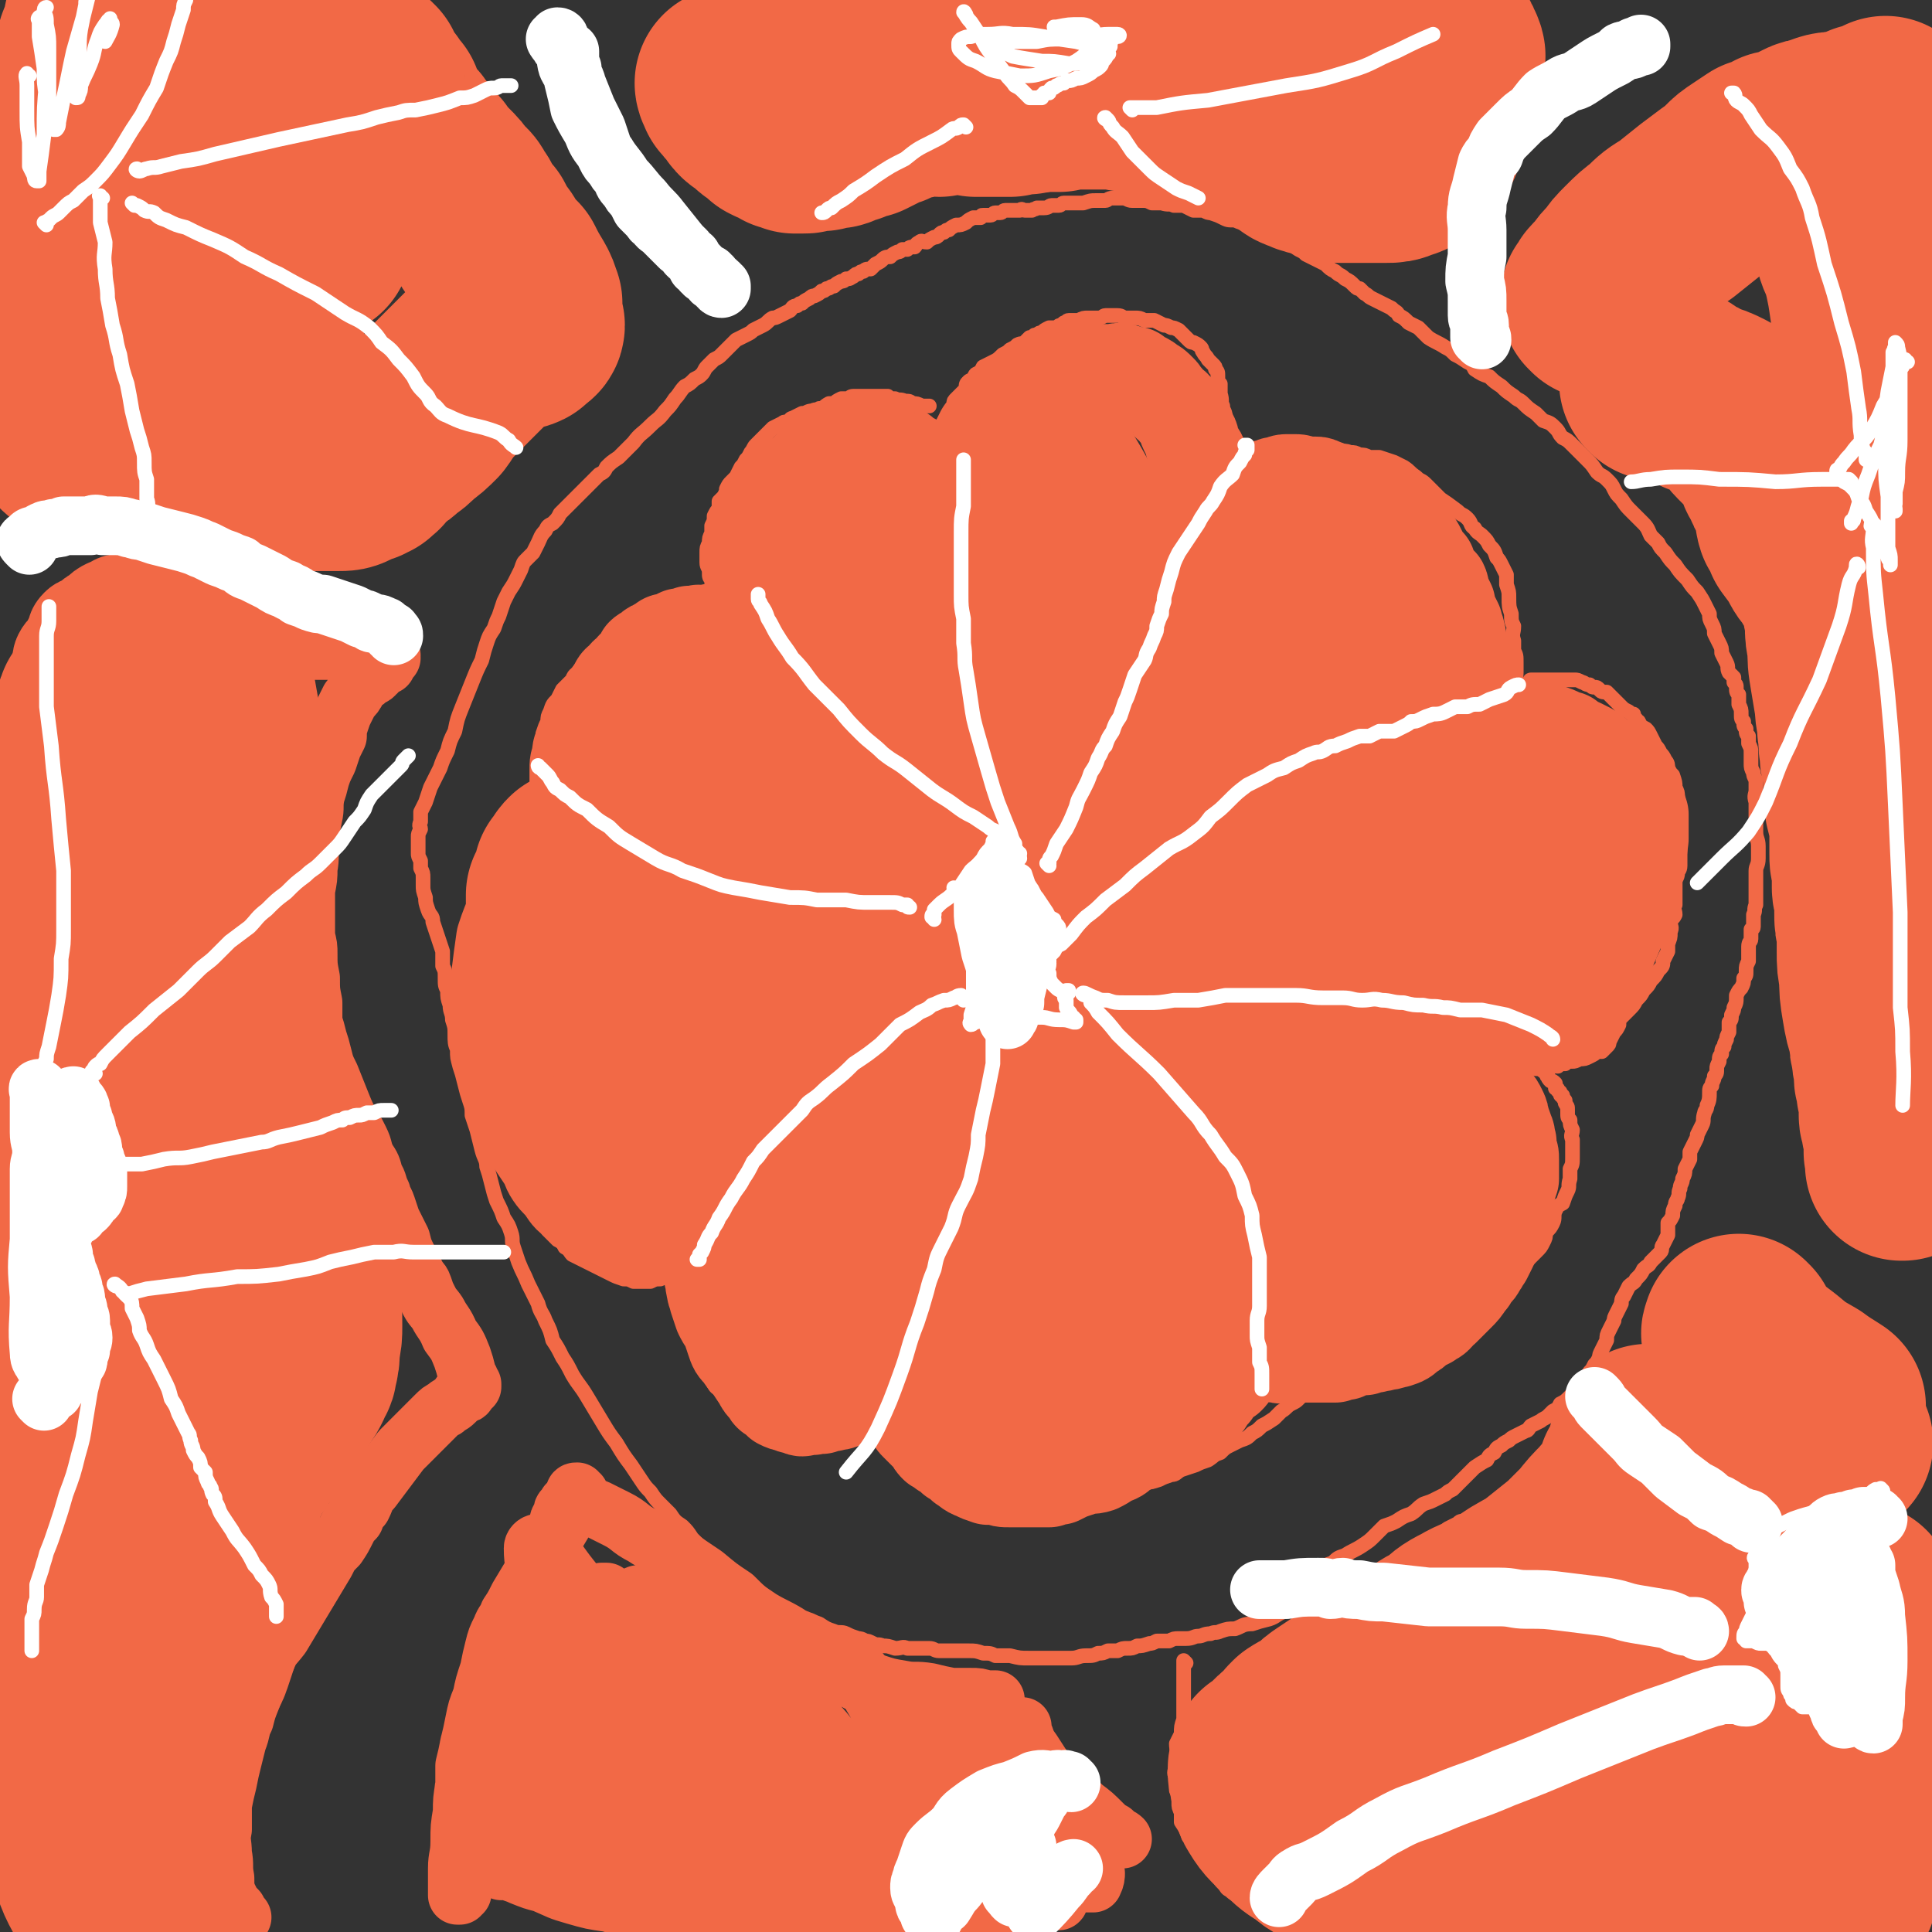 <svg viewBox='0 0 790 790' version='1.1' xmlns='http://www.w3.org/2000/svg' xmlns:xlink='http://www.w3.org/1999/xlink'><rect x="0" y="0" width="790" height="790" fill="#333333" stroke="none"/><g fill='none' stroke='#F26946' stroke-width='6' stroke-linecap='round' stroke-linejoin='round'><path d='M294,245c-1,0 -1,0 -1,-1 -1,0 -1,0 -1,0 0,-1 0,-1 0,-2 0,-1 0,-1 0,-2 -1,-1 -1,-1 -1,-3 -1,-1 -1,-1 -1,-3 0,-2 -1,-2 -1,-4 0,-2 0,-2 0,-4 0,-2 0,-2 1,-4 0,-2 0,-2 1,-4 0,-2 0,-2 0,-3 1,-2 1,-2 1,-4 1,-2 1,-2 2,-3 0,-2 0,-2 0,-3 1,-1 1,-1 2,-2 1,-2 1,-2 1,-3 1,-2 1,-2 2,-3 1,-1 1,-1 2,-2 1,-2 1,-2 2,-4 1,-1 1,-1 2,-3 1,-1 1,-1 2,-3 1,-1 1,-2 2,-3 1,-1 1,-1 2,-2 1,-1 1,-1 2,-2 2,-2 2,-2 3,-3 2,-1 2,-1 4,-2 1,-1 1,0 2,0 1,-1 1,-2 2,-2 2,-1 2,-1 4,-2 2,0 2,-1 4,-1 2,-1 2,0 3,-1 2,0 2,-1 4,-2 1,0 1,0 2,0 1,-1 1,-1 3,-2 1,0 1,0 3,0 1,-1 1,-1 3,-1 1,0 1,0 3,0 1,0 1,0 3,0 2,0 2,0 3,0 2,0 2,0 4,0 1,1 1,1 3,1 2,1 2,0 4,1 2,0 2,0 3,1 2,0 2,0 4,1 1,0 2,0 3,0 '/><path d='M390,168c0,0 -1,-1 -1,-1 0,0 1,0 1,0 0,-1 0,-1 0,-2 0,-1 0,-1 1,-2 1,-1 1,-1 2,-2 1,-1 1,-1 2,-2 0,-2 0,-2 1,-3 1,-1 1,0 2,-1 1,-1 0,-1 1,-2 2,-1 2,-1 3,-3 2,-1 2,-1 4,-2 2,-1 2,-1 4,-3 2,-1 2,-1 3,-2 2,-1 2,-1 3,-2 2,-1 2,0 3,-1 1,-1 1,-1 2,-2 1,0 1,0 2,-1 2,0 1,-1 3,-1 1,-1 1,-1 3,-2 1,0 1,0 3,0 1,-1 1,-1 2,-1 1,-1 1,-1 1,-1 1,0 1,-1 2,-1 1,0 1,0 1,0 2,0 2,0 3,0 2,-1 2,-1 4,-1 2,0 2,0 4,0 2,0 2,-1 3,-1 2,0 2,0 3,0 1,0 1,0 2,0 2,0 2,1 3,1 2,0 2,0 4,0 2,0 2,0 4,1 2,0 2,0 4,0 2,1 2,1 4,2 1,0 1,0 3,1 1,0 1,0 3,1 1,1 1,1 2,2 1,1 1,1 2,2 1,1 1,1 2,1 2,1 2,1 3,2 1,1 0,1 1,2 1,2 1,1 2,3 1,1 1,1 2,2 1,1 1,1 1,2 1,1 1,1 1,3 0,2 0,2 1,3 0,2 0,2 0,4 1,3 0,3 1,5 0,2 1,2 1,4 1,3 0,3 1,5 0,2 0,2 0,4 0,2 0,2 0,3 '/><path d='M519,188c0,0 -1,-1 -1,-1 0,0 1,0 2,0 1,0 1,-1 2,-1 0,0 0,-1 1,-1 0,0 0,0 0,0 1,0 1,0 2,0 2,-1 2,-1 4,-1 1,0 2,0 3,0 1,0 1,-1 2,-1 1,0 1,0 2,0 1,0 1,0 1,0 2,0 1,1 3,1 1,0 1,0 3,0 2,0 2,0 5,0 2,1 2,0 4,1 2,0 2,0 4,1 2,0 2,0 4,1 2,0 2,0 4,0 3,1 3,1 6,2 2,1 2,1 4,2 3,2 2,2 5,4 2,2 2,1 4,3 3,3 3,3 6,6 3,2 3,2 7,5 2,2 2,1 4,3 2,2 1,3 3,4 1,2 2,2 3,3 2,2 2,2 3,4 2,2 2,2 3,5 1,1 1,1 2,3 1,2 1,2 2,4 0,2 0,2 0,4 1,3 1,3 1,5 0,4 0,4 1,7 0,3 0,3 1,5 0,3 -1,3 0,6 0,2 0,2 0,4 1,2 1,2 1,5 0,2 0,2 0,4 0,3 -1,3 -1,5 0,3 0,3 0,5 0,1 0,1 0,2 '/><path d='M627,280c-1,-1 -1,-1 -1,-1 -1,-1 0,-1 0,-1 1,0 1,0 3,0 1,0 1,0 2,0 1,0 1,0 2,0 1,0 1,0 3,0 1,0 1,0 3,0 1,0 1,0 3,0 1,0 1,0 2,0 1,0 1,0 3,1 1,0 1,1 3,1 1,1 1,1 2,1 1,0 1,0 2,1 1,1 1,1 3,1 1,1 1,1 3,3 1,1 1,1 3,3 1,1 1,1 3,2 1,1 1,1 2,1 0,1 0,1 1,2 0,1 0,1 1,1 1,2 1,2 3,3 1,1 1,1 2,3 1,2 1,2 2,4 1,1 1,1 2,3 1,1 1,1 2,3 1,1 1,2 1,3 1,2 1,2 2,3 1,3 1,3 1,5 1,2 1,2 1,4 0,2 0,2 0,4 0,3 1,3 1,6 0,2 0,2 0,5 0,2 0,2 0,5 0,1 0,1 0,3 0,2 0,3 0,5 0,2 -1,2 -1,3 0,2 -1,2 -1,4 0,3 0,3 0,5 0,2 0,2 0,4 -1,2 0,2 0,4 -1,2 -1,1 -2,3 0,2 1,2 0,4 0,3 0,2 -1,5 0,1 0,1 0,3 -1,2 -1,2 -2,4 0,2 0,2 -2,4 -1,2 -1,2 -3,4 -1,2 -1,2 -3,4 -1,2 -1,2 -3,4 -1,2 -1,2 -3,4 -1,1 -1,1 -3,3 -1,1 -1,2 -1,3 -1,2 -1,2 -2,3 -1,2 -1,2 -2,4 0,1 0,1 -1,2 -1,1 -1,1 -2,2 0,0 -1,0 -2,0 -1,1 -1,1 -3,2 -2,1 -2,1 -4,1 -2,1 -2,1 -3,1 -2,0 -2,0 -3,1 -2,0 -2,0 -3,1 -2,0 -2,-1 -4,0 -1,0 -1,0 -2,1 -1,0 -1,0 -2,0 -1,0 -1,0 -1,0 '/><path d='M624,431c-1,0 -1,0 -1,-1 -1,0 0,-1 0,-1 0,1 0,1 1,2 0,1 0,1 1,1 1,1 1,1 2,3 1,1 1,0 3,1 0,1 0,1 1,2 1,0 1,0 1,1 1,1 0,1 1,1 0,1 0,1 1,2 1,0 1,0 2,1 0,1 0,1 0,2 1,0 1,0 1,1 1,1 1,0 1,1 0,1 0,1 1,1 0,1 0,1 1,2 0,1 0,1 0,1 1,2 1,1 1,3 0,0 0,0 0,1 0,2 0,2 1,3 0,2 0,2 1,4 0,2 -1,2 0,4 0,2 0,2 0,4 0,1 0,1 0,3 0,3 0,3 -1,5 0,2 0,2 0,4 -1,3 0,3 -1,5 -1,2 -1,2 -2,5 -2,1 -2,1 -3,3 -1,2 0,3 -1,5 -1,2 -1,2 -3,4 0,2 0,2 -1,4 -1,2 -1,2 -3,4 -2,2 -2,2 -4,4 -2,2 -2,2 -4,4 -2,3 -2,3 -4,6 -2,3 -2,3 -4,6 -3,3 -3,3 -6,6 -2,2 -2,2 -4,4 -2,3 -2,3 -4,5 -2,2 -2,3 -4,4 -2,2 -2,1 -4,3 -2,1 -2,1 -4,2 -2,2 -2,2 -4,2 -2,1 -2,1 -5,2 -4,0 -4,0 -8,0 -4,1 -4,1 -8,1 -3,0 -3,-1 -6,-1 -3,0 -3,0 -6,0 -1,0 -1,0 -3,0 0,0 0,0 -1,0 -1,-1 -1,0 -1,0 -1,0 -1,0 -1,0 0,0 0,-1 0,0 -1,0 -1,0 -1,1 0,1 -1,1 -1,1 -1,1 -1,1 -1,1 -1,1 -1,1 -2,2 -1,1 -1,1 -1,1 -1,1 -1,1 -2,2 -1,1 -1,1 -1,1 -2,2 -2,2 -3,3 -1,1 -1,1 -3,2 -2,1 -2,2 -4,3 -2,2 -2,2 -3,3 -3,2 -3,2 -5,3 -2,2 -2,2 -4,3 -2,2 -2,2 -5,3 -2,1 -2,1 -4,2 -2,1 -2,1 -4,3 -3,1 -2,1 -5,3 -3,1 -3,1 -5,2 -3,1 -3,1 -6,2 -2,1 -2,2 -4,2 -3,1 -3,1 -5,2 -3,1 -3,1 -5,1 -2,0 -2,0 -5,1 -2,0 -2,0 -3,0 -3,0 -3,0 -5,1 -2,0 -2,-1 -5,0 -2,0 -2,0 -4,0 -2,0 -2,0 -5,0 -2,0 -2,0 -4,0 -3,0 -3,0 -5,0 -3,0 -3,1 -5,1 -2,0 -2,0 -5,0 -2,0 -2,0 -4,0 -2,0 -2,0 -5,0 -2,0 -2,0 -5,0 -2,0 -2,-1 -5,-1 -1,0 -1,0 -3,0 -2,0 -2,0 -4,0 -1,-1 -1,-1 -3,-1 -3,-1 -3,0 -5,-1 -3,0 -3,-1 -6,-1 -2,-1 -2,-1 -4,-2 -1,-1 -1,-1 -2,-1 -1,-2 -2,-1 -3,-3 -1,-1 -1,-1 -2,-2 -1,-1 -1,-1 -2,-2 -1,-1 0,-1 -1,-3 -1,-1 -1,-1 -2,-2 0,-1 0,-1 -1,-2 0,0 1,0 1,-1 -1,0 -1,0 -2,-1 0,0 1,0 1,-1 0,0 0,0 0,0 0,-1 0,-1 0,-1 0,0 0,0 0,-1 0,0 0,0 0,-1 0,0 0,0 0,0 -1,0 -1,0 -2,0 -1,0 -1,0 -2,1 -1,0 -1,0 -3,0 -2,0 -2,-1 -4,-1 -3,0 -3,0 -6,0 -2,0 -2,0 -5,0 -3,0 -3,-1 -7,-1 -3,0 -3,0 -6,0 -3,0 -3,0 -6,0 -3,-1 -3,0 -5,0 -2,-1 -2,-1 -4,-1 -1,-1 -1,-1 -3,-1 -2,0 -2,0 -4,-1 -2,0 -2,-1 -3,-1 -2,-1 -2,-1 -4,-2 -1,-1 -1,-1 -2,-2 -2,-1 -2,-1 -3,-2 -1,-1 -1,-1 -3,-3 -1,-1 -1,0 -2,-2 -1,-1 0,-1 -1,-3 -1,-1 -2,-1 -3,-3 -1,-2 0,-2 -1,-4 -1,-2 -2,-2 -2,-4 -1,-2 -1,-3 -1,-5 -1,-2 -1,-2 -2,-4 0,-3 0,-3 -1,-5 -1,-2 -1,-2 -1,-4 0,-2 0,-2 0,-4 0,-2 0,-2 0,-4 0,-1 0,-1 0,-3 0,-1 1,-1 1,-3 0,-1 0,-1 1,-2 0,-1 0,-1 1,-2 0,-1 1,-1 1,-2 1,0 0,-1 1,-1 1,-1 1,0 2,-1 1,0 1,-1 1,-1 1,0 1,0 2,0 0,0 0,-1 0,-1 0,0 0,-1 0,-1 0,0 0,1 0,1 0,0 0,0 -1,1 0,0 0,0 0,1 -1,0 -1,0 -1,1 -1,0 -1,0 -1,1 0,0 0,0 -1,1 0,1 0,1 -1,2 -1,0 -1,0 -2,1 -1,1 -1,1 -2,2 -1,0 -1,0 -1,0 -2,1 -2,1 -3,1 -2,1 -2,1 -3,1 -2,0 -2,0 -4,1 -2,0 -2,0 -4,1 -1,0 -1,0 -3,0 -2,0 -2,0 -4,0 -2,-1 -2,-1 -4,-1 -3,-1 -3,-1 -5,-2 -2,-1 -2,-1 -4,-2 -2,-1 -2,-1 -4,-2 -2,-1 -2,-1 -4,-2 -2,-1 -2,-1 -4,-2 -1,-1 -1,-2 -3,-3 -1,-2 -1,-2 -3,-3 -2,-2 -2,-2 -4,-4 -1,-2 -1,-2 -3,-4 -1,-2 -1,-2 -3,-5 -1,-2 -1,-2 -2,-4 -1,-2 -1,-2 -2,-4 -1,-3 -1,-3 -2,-6 -1,-3 -1,-3 -2,-5 -2,-4 -2,-3 -4,-7 -1,-3 -1,-3 -2,-6 -1,-4 -1,-4 -2,-7 -1,-3 -1,-3 -1,-7 -1,-5 -2,-5 -2,-10 -1,-6 0,-6 0,-12 -1,-8 -1,-8 0,-16 0,-8 0,-8 2,-16 1,-6 1,-6 3,-11 1,-4 0,-5 2,-8 1,-3 1,-3 3,-6 1,-2 1,-2 2,-4 1,-2 0,-2 1,-4 2,-1 2,-1 3,-3 2,-1 2,-1 3,-2 2,-1 2,-1 3,-2 2,-2 2,-2 3,-3 2,-1 2,-1 3,-1 2,-1 2,-1 3,-1 1,-1 1,-1 3,-1 1,0 1,0 2,0 1,0 1,-1 2,-1 0,0 0,0 1,0 1,0 1,1 2,1 0,0 0,0 1,0 0,0 0,0 0,0 0,0 0,0 0,0 -1,0 -1,0 -1,0 -1,0 -1,0 -1,0 -1,0 -1,0 -1,0 -1,0 -1,0 -1,0 -1,0 -1,0 -1,-1 -1,0 -1,0 -2,-1 -1,-1 -1,-1 -2,-2 -1,-1 -1,-1 -2,-2 -1,-1 -1,-1 -2,-2 -1,-2 0,-2 -1,-4 -1,-2 -1,-2 -2,-4 -1,-2 -1,-2 -2,-4 -1,-1 0,-2 -1,-3 0,-2 -1,-2 -1,-4 -1,-3 -1,-3 -1,-5 0,-2 0,-2 0,-4 0,-2 1,-2 1,-4 0,-3 0,-2 1,-5 0,-2 0,-2 0,-3 1,-3 1,-3 2,-5 0,-2 0,-2 1,-4 1,-3 1,-3 3,-5 1,-2 1,-2 2,-4 2,-2 2,-2 4,-4 1,-3 2,-2 3,-4 2,-3 2,-3 4,-5 2,-2 2,-2 5,-4 2,-1 2,-1 4,-3 2,-1 2,-1 3,-2 2,-2 2,-2 4,-3 3,-1 3,-1 5,-2 2,-2 2,-2 5,-3 2,-1 2,-1 5,-2 2,-1 2,-1 5,-2 3,-1 4,-1 7,-2 2,0 2,0 4,-1 3,0 3,0 5,0 2,-1 2,0 4,0 1,-1 1,-1 3,-1 2,0 2,0 4,0 2,0 2,0 5,0 1,0 1,0 3,0 1,0 1,0 2,0 1,0 1,0 2,0 0,0 0,0 1,0 0,0 0,0 0,0 0,0 0,0 0,1 0,0 1,0 1,1 '/></g>
<g fill='none' stroke='#F26946' stroke-width='39' stroke-linecap='round' stroke-linejoin='round'><path d='M263,361c0,0 -1,-1 -1,-1 -1,0 -1,1 -1,1 0,0 0,-1 -1,-1 -1,-2 -1,-2 -2,-3 -1,0 -1,0 -1,0 -1,-1 -1,-1 -2,-2 0,0 0,0 -1,0 -1,-1 0,-1 -1,-2 -1,-2 -1,-2 -2,-3 -1,-1 -1,-1 -2,-2 -1,-1 -1,-2 -2,-3 -1,-2 -1,-2 -2,-3 -1,-2 -1,-2 -2,-4 -1,-2 -1,-2 -2,-4 -1,-2 -1,-2 -2,-4 0,-1 -1,-1 -1,-3 -1,-1 -1,-1 -1,-3 -1,-2 -1,-2 -1,-3 0,-2 0,-2 0,-3 0,-2 0,-2 0,-3 0,-3 0,-3 1,-5 0,-3 0,-3 1,-5 1,-3 1,-3 2,-5 0,-2 1,-2 2,-4 1,-2 1,-2 2,-3 2,-2 2,-2 3,-4 2,-2 2,-2 3,-5 1,-1 1,-1 2,-3 1,-2 1,-2 3,-3 1,-2 1,-2 3,-3 1,-2 1,-2 3,-3 1,-2 1,-2 2,-4 1,-1 2,-1 3,-2 1,-1 1,-1 2,-1 1,-1 1,-1 3,-2 1,-1 1,-1 3,-1 2,-1 2,-1 4,-2 2,0 2,0 4,-1 2,0 1,0 3,0 1,-1 1,0 3,0 2,0 2,-1 4,-1 1,0 1,0 3,0 2,0 2,0 4,0 1,0 1,0 3,0 2,0 2,1 4,1 2,0 2,0 3,0 2,0 2,-1 4,0 2,0 1,1 3,1 2,0 2,-1 4,0 1,0 1,0 3,0 2,1 2,0 3,1 3,1 3,1 5,2 2,0 2,0 3,1 2,0 2,1 4,2 2,1 2,0 4,1 1,1 1,1 2,2 1,1 1,0 2,1 0,1 0,1 1,2 0,0 0,0 1,1 0,0 0,0 1,0 0,0 1,1 1,1 0,0 -1,-1 -1,-1 -1,0 -1,0 -2,-1 -2,0 -1,0 -3,-1 -1,-1 -2,-1 -3,-2 -2,-1 -2,-1 -4,-2 -1,-1 -1,-1 -3,-3 -1,-1 -1,-1 -3,-2 -1,-1 -1,-1 -3,-2 -1,-1 -1,-1 -3,-3 -1,-1 -1,-1 -2,-2 -1,-1 -2,-1 -3,-3 -1,-1 -1,-1 -2,-3 -1,-1 -1,-1 -2,-3 -1,-1 0,-1 -1,-3 -1,-2 -1,-1 -2,-3 -1,-2 -1,-2 -1,-4 -1,-1 -1,-1 -1,-3 0,-1 0,-1 0,-2 0,-1 -1,-1 -1,-2 0,-1 0,-1 0,-3 0,-1 0,-1 0,-2 0,-1 0,-1 0,-2 1,-2 1,-2 1,-3 1,-2 0,-2 1,-4 0,-2 0,-2 1,-3 0,-1 0,-1 1,-2 1,-2 1,-2 3,-3 1,-2 1,-2 2,-3 1,-2 1,-2 3,-4 2,-2 2,-2 4,-4 2,-2 2,-1 4,-3 1,-1 1,-2 3,-3 1,-1 1,-1 3,-2 1,-2 1,-2 3,-3 1,-1 1,-1 3,-2 1,-1 1,-1 3,-1 1,-1 2,-1 3,-1 2,0 2,0 4,0 2,0 2,-1 4,0 2,0 2,0 3,1 2,1 2,1 4,1 2,1 3,1 5,2 2,1 1,2 3,3 2,1 2,0 3,1 1,1 1,2 3,3 1,1 1,1 2,2 2,1 1,1 2,3 2,1 2,1 3,3 1,1 1,1 3,3 1,2 1,2 2,3 2,2 2,2 3,4 2,1 2,1 3,3 1,1 0,1 1,3 1,2 1,2 2,3 2,2 2,2 3,4 1,2 1,2 2,4 1,2 1,2 2,4 1,2 1,2 2,4 1,2 1,1 2,3 1,2 1,2 2,4 0,1 0,1 0,2 1,1 1,1 1,2 1,1 1,1 1,2 0,0 1,0 1,1 0,1 0,1 0,2 0,0 0,0 1,1 0,1 -1,1 0,1 0,0 0,0 0,1 0,0 0,0 0,0 0,0 0,0 0,-1 -1,0 -1,0 -1,-1 -2,-1 -2,-1 -3,-2 -1,-1 0,-2 -1,-3 -1,-2 -1,-1 -2,-3 -1,-1 -1,-1 -1,-2 -1,-1 -1,-1 -2,-2 -1,-1 -1,-1 -1,-2 -1,-1 -1,-1 -2,-3 -1,-1 0,-1 -1,-3 -1,-2 -1,-2 -1,-4 -1,-2 -1,-2 -2,-4 0,-2 0,-2 -1,-4 0,-2 0,-2 0,-4 0,-2 0,-2 0,-3 -1,-2 -1,-2 -1,-3 0,-2 0,-2 0,-3 0,-2 0,-2 0,-3 0,-1 0,-1 0,-3 0,-1 0,-1 0,-2 0,-2 0,-1 1,-3 0,-1 0,-1 0,-3 0,-2 0,-2 1,-4 0,-2 0,-2 1,-4 0,-2 0,-2 1,-4 1,-2 1,-2 2,-4 2,-2 2,-2 3,-4 1,-1 1,-1 3,-3 1,-1 1,-1 2,-2 1,-1 1,-1 2,-2 2,-1 2,-1 3,-2 2,-1 2,-1 3,-2 1,-1 1,-1 2,-2 2,-1 2,-1 4,-2 2,-1 2,-1 4,-2 2,-1 2,0 4,-1 1,0 1,-1 2,-1 2,-1 2,-1 3,-1 2,0 2,0 4,-1 2,0 2,0 4,0 2,-1 2,0 3,0 2,0 2,0 4,0 2,0 2,0 3,0 2,0 2,-1 3,0 1,0 1,0 2,0 2,1 2,1 4,1 1,1 1,1 3,2 2,1 2,1 3,2 2,1 2,1 4,3 1,1 1,1 1,2 2,1 1,1 3,3 1,1 2,1 3,3 2,2 2,2 3,4 1,3 1,3 2,5 2,3 1,3 2,6 1,2 2,2 3,5 0,3 0,3 1,5 0,3 0,3 1,5 0,3 0,3 1,6 0,3 0,3 1,6 0,3 1,3 1,5 0,3 0,3 0,6 1,4 1,3 1,7 0,2 0,2 0,4 0,3 1,3 1,5 0,2 0,2 0,4 0,2 0,2 0,4 0,2 -1,2 -1,4 0,2 0,2 0,4 0,3 0,3 -1,5 0,2 0,2 0,4 0,2 0,2 0,3 0,2 0,2 0,3 -1,2 0,2 0,4 0,1 -1,1 0,2 0,2 0,2 0,3 0,2 0,2 0,3 0,1 0,1 0,2 0,1 0,1 0,2 0,1 0,1 0,2 0,0 0,0 0,0 0,1 0,1 0,1 0,0 0,-1 0,-1 -1,-1 0,-1 0,-1 -1,-1 -1,0 -1,-1 -1,-1 -1,-1 -1,-2 0,-2 0,-2 -1,-3 0,-3 -1,-3 -1,-5 -1,-3 -1,-3 -1,-6 -1,-4 -1,-4 -1,-8 0,-4 0,-4 0,-7 0,-3 0,-3 0,-7 0,-2 1,-2 1,-5 0,-2 0,-2 0,-4 0,-2 0,-2 0,-3 0,-2 0,-2 1,-3 0,-1 0,-1 1,-3 0,-1 0,-1 1,-3 0,-1 0,-1 0,-3 1,-1 2,-1 3,-3 0,-1 0,-2 1,-3 1,-2 1,-1 2,-3 2,-2 1,-2 3,-3 1,-1 1,-1 2,-3 2,-1 1,-1 3,-2 2,-2 2,-1 4,-3 2,-1 2,-1 4,-2 2,-1 2,-1 4,-1 1,-1 1,-1 3,-1 1,0 1,-1 3,-1 2,0 2,0 4,0 2,0 2,1 4,1 2,0 2,0 4,0 1,0 1,0 3,1 1,0 1,1 3,1 1,1 1,0 3,1 2,1 2,1 3,1 2,1 2,1 3,2 1,1 1,1 2,1 2,1 2,2 3,3 2,1 3,1 5,2 2,1 2,1 4,3 2,1 2,1 4,3 2,1 2,1 4,3 2,1 2,1 3,3 1,1 1,1 2,3 1,2 1,2 2,4 1,1 1,1 2,2 0,1 0,1 0,2 1,2 1,2 2,3 1,2 2,2 3,3 1,2 0,2 1,4 1,2 1,2 2,4 0,2 0,2 1,4 1,2 1,2 2,4 0,2 1,2 1,4 1,2 0,2 1,5 0,2 0,2 1,4 0,3 0,3 0,5 1,2 1,2 1,4 0,2 0,2 0,4 0,2 0,2 0,4 0,2 -1,2 -2,3 -1,2 0,2 -1,4 -1,1 -1,1 -1,3 -1,1 -1,0 -1,1 -1,2 0,2 -1,4 -1,1 -1,1 -2,3 0,1 0,1 0,2 -1,1 -1,0 -1,1 -1,1 -1,1 -1,3 0,1 0,1 -1,1 0,2 0,2 -1,3 0,1 0,1 -1,2 0,1 0,1 -1,3 -1,2 -1,2 -1,3 -1,3 -1,3 -2,5 -1,2 -1,2 -2,3 -1,2 -1,2 -2,3 0,1 -1,1 -1,1 -1,1 -1,1 -1,2 0,0 0,0 0,1 -1,0 -1,-1 -1,-1 0,0 0,1 0,1 0,0 0,0 0,-1 0,0 0,0 0,-1 0,0 0,0 0,-1 0,-1 0,-1 1,-1 0,-1 0,-1 0,-2 1,-1 1,-2 1,-3 1,-2 1,-2 3,-4 1,-1 1,-1 2,-3 1,-2 1,-2 3,-4 1,-2 1,-2 3,-4 2,-2 2,-2 4,-4 1,-1 1,-1 3,-3 1,-2 1,-2 3,-3 2,-1 2,-1 4,-2 2,-1 2,0 4,-1 2,0 1,-1 3,-1 1,-1 2,0 3,0 2,0 2,-1 4,-1 1,0 1,0 3,0 1,0 1,0 2,0 1,0 1,0 2,0 2,0 2,1 4,1 2,0 2,0 3,1 2,0 2,0 3,0 3,1 3,1 5,2 1,1 1,1 3,1 2,2 2,2 5,3 2,1 2,1 4,2 2,1 2,2 4,3 2,2 2,2 4,4 2,1 2,1 4,3 2,2 2,2 4,4 2,3 2,3 3,5 1,4 1,4 2,7 0,5 0,5 0,10 -1,8 -1,8 -3,16 -3,10 -3,10 -6,19 -3,7 -3,7 -6,14 -3,4 -3,4 -5,9 -2,2 -1,2 -3,5 -1,1 -1,1 -2,3 -1,1 -1,1 -3,2 -1,1 -1,1 -2,1 -2,1 -2,1 -4,1 -1,0 -1,0 -2,0 -2,0 -2,1 -3,1 -1,0 -1,0 -3,0 -2,0 -2,0 -5,1 -3,0 -3,0 -5,0 -3,1 -3,0 -5,1 -2,0 -2,0 -4,0 -1,0 -1,0 -3,0 -2,0 -2,1 -3,0 -3,0 -3,-1 -5,-1 -2,-1 -2,0 -5,-1 -2,-1 -1,-1 -3,-2 -2,0 -2,0 -3,0 -1,-1 -1,-1 -2,-1 -1,0 -1,0 -1,-1 -1,0 -1,0 -1,0 -1,0 -1,0 -1,0 0,0 1,0 1,0 0,1 0,1 1,1 1,1 1,1 2,2 1,2 1,2 2,3 2,3 2,3 4,6 2,4 2,4 4,8 2,3 2,4 4,7 2,3 2,3 4,6 2,2 1,2 3,5 1,1 2,1 3,3 1,1 1,1 2,3 1,2 1,2 1,4 1,2 1,2 2,5 1,2 0,2 1,4 0,2 0,2 0,4 1,1 1,1 1,3 0,2 0,2 0,4 0,2 0,2 0,4 -1,3 -1,3 -2,6 0,2 0,2 -1,5 -1,4 -1,4 -2,7 -1,3 -2,3 -3,6 0,2 0,2 -1,4 -1,2 -1,2 -2,4 -1,1 -1,2 -2,3 -1,2 -1,2 -3,4 -1,2 -1,2 -2,3 -2,3 -2,3 -4,5 -1,1 -1,1 -3,3 -1,1 -1,1 -3,3 -2,1 -1,1 -3,3 -1,1 -2,1 -3,2 -2,1 -2,1 -4,2 -2,2 -2,2 -4,3 -2,2 -2,2 -5,3 -2,0 -2,1 -5,1 -2,1 -2,0 -4,1 -2,0 -2,0 -4,1 -2,0 -3,0 -4,0 -2,1 -2,1 -4,2 -2,0 -2,0 -4,1 -2,0 -2,0 -5,0 -2,0 -2,0 -5,0 -2,0 -2,0 -3,0 -2,0 -2,0 -4,0 -2,0 -2,0 -3,0 -1,0 -2,1 -3,0 0,0 0,0 0,0 0,-1 0,0 -1,0 0,0 0,0 -1,0 0,-1 0,-1 -1,-1 0,0 0,0 0,0 -1,0 -1,0 -1,0 0,0 0,-1 0,-1 0,0 0,0 0,0 0,-1 -1,0 -1,0 0,-1 0,-1 -1,-1 0,-1 0,-1 -1,-2 0,0 0,0 0,0 -1,-1 -1,0 -2,-1 0,0 0,0 0,0 -1,-1 -1,-1 -1,-1 0,-1 0,-1 0,-1 0,0 -1,0 -1,0 0,0 0,0 0,0 -1,1 0,1 -1,1 0,1 0,1 0,2 -1,1 -1,1 -2,2 -1,1 -1,1 -1,2 -1,2 -1,2 -2,4 -1,2 -1,2 -2,3 -1,2 -1,2 -2,3 -2,1 -2,1 -3,2 -2,2 -2,2 -3,4 -2,2 -2,2 -3,4 -3,2 -3,2 -6,4 -3,2 -3,2 -7,4 -3,3 -3,3 -7,5 -4,2 -4,2 -7,4 -3,1 -3,1 -7,3 -2,2 -2,2 -5,3 -3,2 -3,2 -5,3 -3,1 -3,0 -6,1 -3,1 -3,1 -6,2 -2,1 -2,1 -4,2 -2,0 -2,0 -4,1 -3,0 -3,0 -5,0 -3,0 -3,0 -6,0 -3,0 -3,0 -5,0 -3,0 -3,0 -5,-1 -2,0 -2,0 -4,0 -3,-1 -3,-1 -5,-2 -3,-1 -3,-2 -5,-3 -2,-2 -2,-2 -4,-3 -2,-2 -2,-2 -4,-3 -1,-1 -1,-1 -3,-2 -1,-1 -1,-1 -2,-3 -1,-1 -1,-1 -2,-2 -1,-1 -1,-1 -2,-2 -1,-1 -1,-1 -2,-2 -1,-1 -1,-1 -1,-2 -1,-1 -1,-1 -1,-1 -1,-2 -1,-2 -2,-3 0,0 0,-1 0,-1 0,-1 0,-1 -1,-2 0,0 0,0 -1,-1 0,-1 -1,-1 -1,-2 0,0 0,0 -1,-1 0,-1 0,-1 0,-1 -1,0 -1,-1 0,-1 0,-1 0,-1 0,-1 0,-1 0,-1 0,-2 0,0 0,0 0,-1 0,0 0,0 0,0 0,0 0,0 0,0 -1,0 -1,0 -2,0 -1,0 -1,1 -1,1 -1,0 -1,0 -2,1 -1,0 -1,0 -1,1 -1,0 -2,0 -3,0 -1,1 -1,1 -2,2 -2,1 -2,1 -3,1 -1,1 -1,1 -2,1 -2,1 -2,1 -4,2 -2,0 -2,1 -3,1 -2,1 -2,0 -4,1 -2,0 -2,0 -4,1 -1,0 -1,0 -3,0 -1,1 -1,0 -2,0 -2,0 -2,1 -3,1 -1,0 -1,-1 -2,-1 -2,0 -2,0 -3,-1 -2,0 -2,0 -4,-1 -1,-1 -1,-1 -2,-2 -2,-1 -2,-1 -3,-3 -2,-2 -2,-2 -3,-4 -2,-3 -2,-3 -4,-6 -2,-2 -2,-2 -4,-5 -2,-2 -2,-2 -3,-5 -1,-3 -1,-3 -2,-6 -2,-3 -2,-3 -3,-5 -1,-3 -1,-3 -2,-6 0,-2 -1,-2 -1,-4 -1,-3 0,-3 -1,-5 0,-3 0,-3 -1,-6 0,-2 0,-2 0,-5 0,-3 0,-3 0,-5 0,-2 1,-2 1,-4 1,-2 0,-2 1,-4 0,-1 1,-1 1,-2 1,-2 1,-2 1,-3 1,-1 1,-1 1,-2 1,0 0,0 1,-1 0,-1 1,0 1,-1 1,0 1,0 1,-1 0,0 0,0 0,-1 0,0 1,-1 1,-1 0,0 0,1 -1,1 0,0 0,0 -1,1 0,0 0,0 -1,1 -1,1 -1,1 -1,1 -1,1 -1,1 -1,1 -1,1 -2,1 -3,2 -1,1 -1,1 -2,1 -1,1 -1,1 -2,2 -1,0 -1,0 -2,1 -1,0 -1,1 -2,1 -2,1 -2,1 -3,2 -1,0 -1,1 -3,1 -1,1 -1,1 -3,2 -2,0 -2,0 -3,0 -2,1 -2,1 -3,1 -1,0 -1,0 -2,0 -1,0 -1,1 -2,1 -2,0 -2,-1 -4,-1 -2,0 -2,0 -4,0 -2,-1 -2,-1 -3,-1 -2,-1 -2,-1 -4,-2 -2,-1 -2,-1 -4,-2 -2,-2 -2,-2 -4,-3 -2,-2 -2,-2 -5,-5 -3,-2 -3,-2 -5,-5 -2,-3 -3,-3 -5,-6 -2,-3 -1,-3 -3,-6 -2,-3 -2,-3 -4,-6 -1,-3 -1,-3 -3,-6 -1,-4 -1,-4 -3,-8 -2,-5 -1,-5 -3,-9 -1,-6 -2,-6 -3,-11 -1,-5 -1,-5 -2,-10 0,-6 -1,-6 -1,-12 0,-7 0,-7 0,-13 1,-8 1,-8 2,-15 2,-6 2,-6 5,-12 2,-6 2,-6 5,-11 3,-6 3,-6 7,-11 3,-5 3,-5 7,-9 2,-3 2,-3 6,-6 2,-2 2,-2 5,-4 2,-1 2,-1 5,-2 1,-1 1,-1 3,-1 1,-1 1,-1 2,-1 '/><path d='M277,316c0,-1 -1,-2 -1,-1 0,0 0,0 1,2 0,2 -1,2 0,5 3,5 3,5 6,10 4,7 4,7 9,14 5,7 5,7 11,14 3,3 5,5 7,6 '/><path d='M264,328c-1,-1 -2,-2 -1,-1 0,1 0,2 1,3 5,8 5,8 12,15 12,13 12,14 25,26 12,11 12,10 25,21 8,6 9,6 17,12 6,5 9,6 13,9 '/><path d='M325,397c0,0 -1,-1 -1,-1 6,8 6,10 13,19 6,9 7,9 14,18 5,8 5,9 11,16 10,10 10,10 22,19 13,9 21,12 28,17 '/></g>
<g fill='none' stroke='#F26946' stroke-width='79' stroke-linecap='round' stroke-linejoin='round'><path d='M378,356c0,0 -1,-1 -1,-1 0,1 1,2 2,4 1,9 1,9 3,17 4,15 3,15 9,30 7,18 7,18 17,35 8,15 8,15 19,30 9,13 10,13 21,26 3,3 4,3 6,6 1,1 0,1 0,3 0,0 0,0 0,1 '/><path d='M375,487c-1,0 -1,0 -1,-1 -1,0 -1,0 -1,-1 0,-2 -1,-2 -1,-5 -1,-7 -1,-7 -1,-14 -2,-10 -2,-10 -3,-20 -1,-8 0,-8 -1,-16 -1,-5 -1,-5 -2,-10 -1,-4 0,-4 -1,-8 -1,-3 -2,-3 -3,-7 -2,-3 -2,-3 -4,-6 -1,-3 -1,-4 -2,-7 -1,-2 -1,-2 -2,-4 0,-2 0,-2 -1,-4 0,-1 0,-1 0,-2 -1,-2 0,-2 0,-3 -1,-1 -1,-1 -1,-2 0,-2 0,-2 0,-4 0,-1 -1,-1 -1,-3 0,-3 0,-3 0,-5 0,-3 0,-3 0,-5 0,-4 -1,-4 -1,-7 0,-4 0,-4 0,-8 0,-5 0,-5 0,-10 -1,-5 -1,-5 -2,-11 -1,-5 -1,-5 -2,-10 0,-4 -1,-4 -1,-8 -1,-3 -1,-3 -1,-6 0,-3 0,-3 0,-6 -1,-3 -2,-3 -2,-5 -1,-2 -1,-2 -1,-5 0,-2 0,-2 0,-5 -1,-2 -2,-2 -2,-5 -1,-2 0,-2 -1,-4 0,-2 0,-2 0,-3 -1,-2 -1,-2 -1,-4 -1,-2 -1,-2 -1,-4 0,-2 -1,-2 -1,-5 0,-2 0,-2 0,-3 0,-2 0,-2 0,-4 1,-1 1,-1 1,-3 1,-1 1,-1 2,-2 3,-2 3,-2 5,-3 6,-3 6,-3 13,-5 6,-2 6,-2 13,-3 7,-1 7,-1 13,-1 5,0 5,0 10,1 4,1 5,1 9,3 4,4 4,4 8,9 5,5 5,5 9,11 3,5 3,5 6,10 2,4 2,4 3,9 2,4 2,4 3,9 1,4 0,4 1,9 1,5 1,5 2,10 1,8 1,8 2,16 1,8 1,8 1,17 1,4 0,4 1,9 0,3 0,3 0,5 -1,3 -1,3 -1,6 0,3 -1,3 -1,6 0,3 0,3 -1,7 0,4 -1,4 -1,9 -1,4 0,4 -1,8 0,3 0,3 -1,5 0,1 0,1 0,2 -1,1 0,1 0,2 -1,0 -1,0 -1,0 0,0 0,0 -1,0 0,0 0,0 -1,0 -1,-2 -1,-2 -2,-4 -6,-7 -6,-6 -11,-13 -5,-7 -5,-7 -10,-14 -3,-6 -4,-5 -7,-11 -2,-3 -2,-3 -3,-6 -1,-3 -1,-3 -1,-6 -1,-3 -1,-3 -2,-7 -1,-3 -1,-3 -1,-7 -1,-4 -1,-4 -1,-8 -1,-3 -1,-3 -2,-7 0,-3 0,-3 0,-5 -1,-2 -1,-2 -1,-4 0,-2 0,-2 0,-4 0,-2 -1,-2 -1,-5 0,-4 1,-4 1,-7 0,-4 0,-4 1,-8 0,-4 1,-4 1,-8 1,-4 1,-4 2,-8 2,-5 2,-5 4,-9 3,-4 3,-4 6,-7 2,-4 2,-4 4,-7 1,-3 1,-3 3,-6 1,-3 1,-2 3,-5 1,-2 2,-2 3,-4 1,-2 0,-2 1,-4 1,-2 1,-2 1,-4 1,-2 0,-2 1,-4 0,-2 0,-2 0,-3 0,-1 0,-1 1,-3 0,-1 0,-1 0,-2 1,-1 1,-1 1,-2 0,-2 0,-2 1,-3 0,-2 0,-2 1,-3 0,-1 0,-1 1,-1 0,-1 0,-1 1,-2 0,0 0,1 0,1 1,0 1,-1 1,-1 1,0 1,0 1,1 1,0 1,0 2,0 1,2 2,2 3,4 6,10 6,10 10,20 6,16 7,16 11,32 3,14 2,14 3,29 1,9 0,9 1,18 0,5 0,5 0,10 -1,2 -1,2 -1,5 0,3 0,3 0,6 0,4 -1,4 -1,8 0,5 0,5 -1,10 0,6 -1,6 -1,12 -1,6 -1,6 -2,13 0,7 0,7 -1,14 0,5 0,5 0,10 -1,4 -1,4 -1,8 0,2 -1,2 -1,5 0,2 0,2 0,3 0,1 0,1 0,1 -1,1 0,1 0,1 0,1 0,1 0,2 0,0 -1,0 0,0 0,1 0,0 1,0 0,0 0,1 1,1 3,0 3,0 6,-1 4,-2 4,-2 8,-4 5,-3 5,-4 9,-8 4,-3 4,-4 8,-8 5,-4 5,-4 8,-9 3,-4 3,-4 6,-8 2,-3 2,-3 3,-6 1,-2 1,-2 2,-4 1,-2 1,-2 2,-4 1,-2 1,-2 1,-5 1,-2 1,-2 2,-5 2,-4 2,-4 3,-7 2,-3 2,-3 3,-6 2,-3 2,-3 3,-6 2,-5 2,-5 4,-10 2,-5 2,-5 4,-10 1,-5 1,-5 3,-10 2,-4 2,-4 4,-9 1,-4 2,-4 2,-9 1,-4 0,-4 1,-8 0,-4 0,-4 0,-7 0,-4 0,-4 0,-7 -1,-3 -1,-3 -2,-5 0,-1 0,-1 -1,-3 0,0 0,0 0,-1 -1,0 0,0 0,-1 -1,0 0,0 0,-1 0,0 -1,0 0,0 0,0 0,0 1,1 0,0 0,0 1,0 0,1 1,1 1,2 1,1 1,2 2,3 2,2 2,1 3,3 2,2 2,2 4,5 1,2 1,3 2,6 1,3 1,3 2,6 1,5 0,5 1,9 0,4 1,4 1,9 0,4 -1,4 -1,8 -1,2 -1,2 -2,5 -1,4 0,4 -1,8 -2,6 -2,6 -4,11 -1,6 -1,6 -3,11 -1,6 -1,6 -3,11 -2,4 -2,4 -4,8 -2,3 -2,3 -4,6 -2,3 -2,3 -4,5 -1,3 0,3 -1,5 -1,2 -1,2 -2,5 -1,1 -2,1 -2,3 -1,2 -1,2 -1,4 -1,1 -1,1 -1,3 0,1 0,1 0,3 0,1 0,1 0,1 1,2 1,2 1,3 1,2 2,1 3,3 1,2 1,2 3,3 2,2 2,1 4,3 2,1 2,2 4,3 2,1 2,0 5,1 2,0 2,0 5,0 2,0 2,0 4,0 1,0 1,0 3,0 1,-1 1,-1 3,-1 1,-1 1,-1 2,-2 5,-2 5,-2 10,-5 5,-2 5,-1 9,-4 2,-1 2,-1 4,-3 1,-1 1,-1 2,-2 1,-1 1,-2 2,-3 1,-1 1,0 2,-2 1,-1 1,-1 2,-2 0,-1 0,-1 1,-2 1,0 0,-1 1,-1 1,-1 1,-1 3,-2 1,0 1,0 3,0 2,-1 2,0 4,0 2,-1 2,-1 4,-1 2,-1 2,0 3,-1 1,0 1,-1 2,-1 2,-1 2,-1 4,-1 2,0 2,0 4,0 3,0 3,-1 5,-1 2,0 2,0 4,0 2,0 2,0 3,-1 1,0 1,0 2,-1 0,-1 0,-1 0,-2 1,-1 1,-1 1,-1 0,-2 1,-2 1,-3 0,-2 0,-2 0,-4 0,-3 0,-3 0,-5 0,-2 0,-2 0,-4 0,-2 0,-2 0,-4 0,-1 0,-1 0,-2 0,-1 0,-1 0,-2 0,-1 0,-1 0,-1 0,-1 0,-1 0,-1 0,0 0,0 0,-1 0,0 0,0 0,0 0,-1 0,-1 1,-1 0,0 0,0 1,0 0,0 0,0 0,0 1,0 1,0 1,1 1,0 0,0 1,1 0,2 1,2 1,3 1,2 1,2 1,4 0,2 0,2 -1,4 0,1 -1,1 -2,3 -1,1 -1,1 -3,2 -1,0 -1,1 -2,1 -1,1 -2,1 -3,2 -3,1 -3,1 -5,2 -5,3 -5,3 -9,6 -5,5 -5,6 -10,11 -5,5 -5,5 -9,10 -2,4 -2,4 -4,9 -2,4 -2,5 -3,9 -1,6 -1,6 -1,11 0,5 0,5 1,10 0,4 1,4 1,8 0,3 0,3 0,6 0,2 1,2 1,4 0,2 1,2 1,4 0,2 -1,2 -1,3 0,3 0,3 0,6 0,2 0,2 0,5 0,3 0,3 0,5 -1,4 -1,4 -2,8 -2,4 -3,3 -5,7 -2,4 -2,4 -4,8 -1,4 -1,4 -3,8 -3,4 -3,4 -6,8 -4,4 -4,4 -8,7 -3,3 -3,3 -6,6 -3,2 -3,1 -6,3 -3,2 -3,2 -5,3 -3,2 -3,2 -6,3 -4,2 -4,1 -7,2 -4,1 -4,1 -7,2 -3,1 -3,1 -7,2 -2,1 -2,1 -4,2 -2,0 -1,1 -3,1 -2,1 -2,1 -4,1 -1,1 -1,1 -3,2 -2,1 -2,1 -4,2 -1,1 -2,1 -3,1 -2,1 -2,1 -3,2 -2,1 -2,1 -3,2 -2,1 -2,1 -4,2 -1,1 -1,1 -3,2 -2,1 -1,2 -4,3 -2,0 -2,0 -4,1 -3,1 -3,1 -6,1 -4,1 -4,1 -8,2 -3,0 -4,0 -7,0 -5,1 -5,1 -10,1 -4,0 -4,0 -9,1 -4,0 -4,0 -8,1 -3,1 -3,1 -6,3 -2,0 -1,0 -3,1 -1,1 -1,1 -2,2 -1,0 -1,0 -1,0 -1,0 -1,0 -2,0 0,0 0,1 0,1 0,0 0,0 -1,0 -1,0 -1,0 -2,0 -1,0 -1,0 -1,-1 -1,0 -2,0 -3,0 -1,-1 -1,-1 -3,-2 -3,-1 -3,-1 -5,-2 -2,-1 -2,-1 -4,-2 -1,-1 -1,-2 -3,-3 -2,-1 -2,-1 -3,-2 -2,-1 -2,-1 -4,-2 -2,-1 -2,-1 -5,-2 -2,-1 -2,-1 -4,-2 -2,-1 -2,-1 -4,-1 -3,-1 -3,-1 -5,-2 -3,-1 -3,-1 -5,-1 -3,-1 -3,-1 -5,-1 -3,-1 -3,-1 -6,-2 -3,-1 -3,-1 -6,-2 -4,-2 -4,-2 -7,-5 -4,-2 -4,-2 -8,-6 -3,-3 -4,-3 -7,-7 -3,-5 -3,-5 -5,-10 -3,-7 -2,-7 -4,-14 -3,-10 -2,-10 -4,-20 -2,-8 -1,-8 -3,-16 -1,-6 -2,-6 -3,-13 -1,-4 0,-4 0,-8 -1,-4 -2,-4 -3,-7 -1,-2 -1,-2 -3,-5 -1,-1 -2,-1 -3,-3 -2,-1 -2,-1 -4,-3 -2,-1 -2,-1 -5,-2 -4,-2 -4,-2 -8,-4 -3,-2 -3,-1 -7,-3 -2,-1 -2,-1 -4,-3 -3,-1 -3,-1 -6,-3 -2,-1 -2,-1 -4,-3 -3,-2 -3,-2 -5,-5 -2,-3 -2,-3 -4,-7 -2,-3 -3,-3 -4,-6 -2,-2 -2,-3 -3,-5 -1,-2 -1,-2 -1,-4 -1,-1 -1,-2 -1,-3 0,-1 0,-1 0,-2 0,-2 0,-2 0,-4 1,-2 1,-2 2,-4 1,-2 1,-2 1,-4 1,-1 1,-1 2,-2 0,-1 0,-1 1,-2 0,0 0,0 0,0 0,0 0,0 0,1 2,1 2,1 3,2 1,1 1,1 3,3 2,3 2,3 3,7 3,4 3,4 5,8 2,6 2,6 4,12 1,5 1,5 3,11 1,5 1,5 3,10 1,5 1,5 3,9 1,5 1,5 3,10 2,6 2,6 4,11 2,6 2,6 4,12 2,6 2,6 3,12 1,4 1,4 2,7 1,2 1,2 1,4 0,1 0,1 0,2 0,0 0,1 0,1 0,-1 0,-1 -1,-2 -3,-9 -3,-9 -6,-18 -5,-15 -5,-15 -10,-31 -4,-12 -5,-12 -9,-25 -2,-10 -2,-11 -3,-21 -1,-8 -1,-9 0,-17 1,-5 1,-5 3,-10 1,-6 1,-6 3,-12 2,-6 2,-6 5,-11 3,-6 3,-5 6,-11 3,-5 2,-5 6,-10 3,-4 3,-4 7,-9 3,-3 3,-3 7,-6 2,-3 2,-3 5,-5 2,-2 2,-2 5,-3 1,0 2,-1 3,1 5,8 5,10 8,20 7,22 7,22 14,45 5,18 5,18 8,36 3,13 1,13 5,26 4,13 4,13 11,25 8,12 8,12 18,22 11,11 11,11 24,20 9,7 9,8 20,12 10,4 10,4 21,5 7,1 8,1 15,0 5,-1 6,0 9,-4 6,-6 6,-7 9,-16 7,-16 8,-16 12,-34 4,-19 2,-20 4,-39 1,-17 1,-17 1,-34 0,-8 1,-9 -1,-17 0,-1 -2,-2 -3,-1 -3,11 -3,12 -5,25 -2,21 -3,21 -2,41 0,19 0,19 3,37 3,15 3,15 8,30 3,10 5,10 9,20 2,5 1,6 3,10 2,2 3,3 5,3 5,-3 6,-4 9,-9 10,-15 9,-15 16,-32 8,-18 9,-18 13,-37 4,-17 4,-18 3,-35 0,-10 -1,-11 -5,-20 -1,-3 -2,-4 -5,-4 -3,0 -4,1 -6,3 -10,10 -10,10 -17,21 -11,16 -11,16 -21,33 -10,19 -10,19 -19,39 -9,19 -10,19 -17,39 -5,13 -5,14 -7,28 0,6 0,6 2,12 1,2 2,2 4,2 8,-2 9,-2 17,-7 16,-10 16,-11 32,-23 18,-14 18,-14 36,-29 17,-15 19,-14 35,-31 10,-11 11,-12 17,-26 3,-6 2,-7 1,-13 -1,-4 -1,-6 -5,-8 -5,-2 -6,-2 -12,-1 -16,3 -16,2 -31,9 -16,6 -17,6 -29,17 -10,7 -10,8 -16,19 -4,8 -3,9 -3,18 0,3 1,3 3,5 '/></g>
<g fill='none' stroke='#FFFFFF' stroke-width='6' stroke-linecap='round' stroke-linejoin='round'><path d='M382,376c0,-1 -1,-1 -1,-1 0,-1 0,-1 1,-1 0,-1 0,-1 0,-2 1,-1 1,-1 2,-2 2,-2 3,-2 5,-4 2,-2 2,-2 4,-4 2,-3 2,-3 4,-6 2,-2 3,-2 5,-5 1,-2 1,-2 3,-4 1,-2 1,-2 1,-3 1,0 0,-1 1,-1 0,-1 1,0 1,0 0,0 0,0 1,0 0,0 0,0 0,1 1,1 1,1 1,2 1,1 1,1 2,3 0,1 0,1 1,2 1,1 0,1 1,2 0,0 0,1 1,1 0,0 0,0 1,0 0,0 0,0 0,0 0,0 0,1 0,1 1,1 2,1 3,2 1,3 1,3 2,6 1,2 1,2 3,4 2,3 2,3 4,6 1,2 1,2 3,3 0,1 0,1 1,2 1,1 1,1 1,2 0,0 0,0 0,1 0,0 0,0 0,1 -1,0 -1,0 -1,0 -1,0 -1,0 -1,1 -1,1 -1,1 -1,2 -1,2 -1,2 -1,4 -1,2 0,3 0,5 0,2 -1,2 0,4 0,2 0,2 1,4 1,1 1,1 2,2 1,1 2,1 3,2 1,0 1,0 2,0 0,0 0,0 0,-1 0,0 0,0 -1,0 0,0 0,0 0,1 0,0 0,0 0,0 -1,2 -1,2 0,3 0,2 0,2 0,3 1,2 1,1 2,3 0,0 0,1 1,1 0,1 0,0 1,1 0,0 0,0 0,1 0,0 0,0 0,0 0,0 0,0 -1,0 -3,-1 -3,-1 -6,-1 -4,0 -4,-1 -7,-1 -6,0 -6,0 -12,0 -5,0 -5,0 -10,0 -2,1 -2,1 -5,2 -1,0 -1,1 -2,1 0,0 -1,-1 0,-1 0,-2 0,-2 0,-3 1,-3 1,-3 1,-6 0,-5 0,-5 0,-10 0,-7 0,-7 0,-14 0,-5 0,-6 -2,-11 -1,-3 -1,-3 -3,-7 -1,-2 -2,-2 -3,-4 '/><path d='M429,354c0,0 -1,-1 -1,-1 0,0 1,0 1,0 0,-2 0,-2 1,-3 1,-2 1,-2 2,-5 2,-3 2,-3 4,-6 2,-4 2,-4 4,-9 1,-4 1,-3 3,-7 2,-4 2,-4 3,-7 2,-3 2,-3 3,-6 2,-3 1,-3 3,-5 1,-3 1,-3 3,-6 1,-3 1,-3 3,-6 1,-3 1,-3 2,-6 1,-2 1,-2 2,-5 1,-3 1,-3 2,-6 2,-3 2,-3 4,-6 1,-2 0,-2 2,-5 1,-3 1,-2 2,-5 1,-2 1,-2 1,-4 1,-3 1,-3 2,-5 0,-2 0,-2 1,-5 0,-2 0,-2 1,-5 1,-4 1,-4 2,-7 1,-4 1,-4 3,-8 2,-3 2,-3 4,-6 2,-3 2,-3 4,-6 1,-2 1,-2 3,-5 1,-2 2,-2 3,-4 2,-3 2,-3 3,-6 2,-3 3,-3 5,-5 1,-3 1,-3 3,-5 1,-2 1,-2 2,-3 0,-1 0,-1 1,-2 0,-1 0,-1 0,-1 0,-1 0,-1 0,-1 -1,0 -1,0 -1,0 '/><path d='M429,393c0,0 -1,-1 -1,-1 0,0 1,0 1,0 0,-1 0,-1 0,-1 1,-1 1,-1 2,-2 1,-2 1,-2 3,-3 2,-2 2,-2 4,-4 3,-4 3,-4 6,-7 4,-3 4,-3 8,-7 4,-3 4,-3 8,-6 4,-4 4,-4 8,-7 5,-4 5,-4 10,-8 5,-3 5,-2 10,-6 4,-3 4,-3 7,-7 4,-3 4,-3 7,-6 4,-4 4,-4 8,-7 4,-2 4,-2 8,-4 3,-2 3,-2 7,-3 3,-2 3,-2 6,-3 3,-2 3,-2 6,-3 2,-1 2,0 4,-1 2,-1 2,-2 5,-2 2,-1 2,-1 5,-2 2,-1 2,-1 5,-2 2,0 2,0 4,0 2,-1 2,-1 4,-2 3,0 3,0 6,0 2,-1 2,-1 4,-2 2,-1 2,-1 3,-2 2,0 2,0 4,-1 2,-1 2,-1 5,-2 2,0 3,0 5,-1 2,-1 2,-1 4,-2 2,0 2,0 5,0 2,-1 2,-1 5,-1 2,-1 2,-1 4,-2 3,-1 3,-1 6,-2 2,-1 1,-2 3,-3 2,-1 2,-1 3,-1 '/><path d='M444,407c-1,0 -2,-1 -1,-1 1,0 2,1 5,2 2,1 2,1 5,1 3,1 3,1 7,1 4,0 4,0 9,0 5,0 5,0 11,-1 5,0 5,0 10,0 6,-1 6,-1 11,-2 4,0 4,0 8,0 5,0 5,0 10,0 5,0 5,0 11,0 5,0 5,1 11,1 4,0 4,0 8,0 4,0 4,1 8,1 4,0 4,-1 8,0 4,0 4,1 9,1 4,1 4,1 8,1 4,1 4,0 8,1 3,0 3,0 7,1 5,0 5,0 9,0 5,1 5,1 10,2 5,2 5,2 10,4 4,2 4,2 7,4 1,1 2,1 2,2 '/><path d='M447,411c0,0 -1,-2 -1,-1 1,1 2,2 3,4 4,4 4,4 8,9 8,8 9,8 17,16 7,8 7,8 14,16 4,4 3,5 7,9 3,5 3,4 6,9 3,3 3,3 5,7 2,4 2,4 3,9 2,4 2,4 3,8 0,4 0,4 1,8 1,5 1,5 2,9 0,3 0,3 0,7 0,3 0,3 0,7 0,3 0,3 0,6 0,3 -1,3 -1,6 0,3 0,3 0,6 0,2 0,2 1,5 0,3 0,3 0,6 1,2 1,2 1,5 0,2 0,2 0,4 0,1 0,2 0,2 '/><path d='M414,406c-1,0 -1,0 -1,-1 -1,0 -1,0 -1,0 0,0 0,0 0,0 -1,0 -1,0 -1,1 0,0 0,0 -1,1 -1,2 -1,2 -1,4 -1,2 -1,2 -2,6 0,4 0,4 -1,8 0,5 0,5 0,10 -1,5 -1,5 -2,10 -1,5 -1,5 -2,9 -1,5 -1,5 -2,10 0,4 0,4 -1,9 -1,4 -1,4 -2,9 -2,6 -2,5 -5,11 -2,4 -1,4 -3,9 -2,4 -2,4 -4,8 -2,4 -2,4 -3,9 -2,5 -2,5 -3,9 -2,7 -2,7 -4,13 -4,10 -3,10 -7,21 -4,11 -4,11 -9,22 -5,10 -6,9 -13,18 '/><path d='M394,409c0,-1 0,-1 -1,-1 0,-1 0,-1 0,-1 -2,0 -2,1 -3,1 -2,1 -2,1 -4,1 -3,1 -2,1 -5,2 -2,2 -3,2 -5,3 -4,3 -4,3 -8,5 -4,4 -4,4 -8,8 -5,4 -5,4 -11,8 -4,4 -4,4 -9,8 -4,3 -3,3 -7,6 -3,2 -3,2 -5,5 -2,2 -2,2 -4,4 -2,2 -2,2 -4,4 -2,2 -2,2 -4,4 -2,2 -2,2 -4,4 -2,3 -2,3 -4,5 -2,4 -2,4 -4,7 -2,4 -3,4 -5,8 -3,4 -2,4 -5,8 -1,3 -2,3 -3,6 -2,2 -1,2 -3,5 0,1 0,1 -1,3 0,0 0,0 -1,1 0,1 0,1 0,2 -1,0 -1,0 -1,0 '/><path d='M372,371c-1,0 -1,0 -1,-1 -1,0 -1,0 -1,0 0,0 0,0 -1,0 -2,-1 -2,-1 -5,-1 -4,0 -4,0 -8,0 -5,0 -5,0 -10,-1 -6,0 -6,0 -12,0 -5,-1 -5,-1 -11,-1 -6,-1 -6,-1 -12,-2 -5,-1 -5,-1 -11,-2 -5,-1 -5,-1 -10,-3 -5,-2 -5,-2 -11,-4 -5,-3 -6,-2 -11,-5 -5,-3 -5,-3 -10,-6 -5,-3 -5,-3 -9,-7 -5,-3 -5,-3 -9,-7 -4,-2 -4,-2 -7,-5 -2,-1 -2,-1 -4,-3 -2,-1 -2,-1 -3,-3 -1,-1 -1,-2 -2,-3 -1,-1 -1,-1 -2,-2 -1,-1 -1,-1 -1,-1 -1,0 -1,-1 -1,-1 '/><path d='M417,351c0,0 0,-1 -1,-1 0,0 0,0 0,0 -2,-2 -2,-2 -4,-4 -2,-2 -1,-3 -4,-5 -1,-2 -2,-1 -4,-3 -3,-2 -3,-2 -6,-4 -4,-2 -4,-2 -8,-5 -4,-3 -5,-3 -9,-6 -5,-4 -5,-4 -10,-8 -5,-4 -5,-3 -10,-7 -4,-4 -5,-4 -9,-8 -5,-5 -5,-5 -9,-10 -5,-5 -5,-5 -10,-10 -4,-5 -4,-6 -9,-11 -3,-5 -3,-4 -6,-9 -2,-3 -2,-4 -4,-7 -1,-3 -1,-3 -3,-6 0,-1 -1,-1 -1,-2 0,-1 0,-2 0,-2 '/><path d='M417,349c-1,0 -1,0 -1,-1 -1,-1 -1,-1 -1,-3 -2,-3 -1,-3 -3,-7 -2,-5 -2,-5 -4,-10 -2,-6 -2,-6 -4,-13 -2,-7 -2,-7 -4,-14 -2,-7 -2,-7 -3,-14 -1,-7 -1,-7 -2,-13 -1,-5 0,-5 -1,-11 0,-5 0,-5 0,-10 -1,-5 -1,-5 -1,-10 0,-6 0,-6 0,-12 0,-7 0,-7 0,-13 0,-6 0,-6 1,-11 0,-5 0,-5 0,-9 0,-5 0,-5 0,-10 '/></g>
<g fill='none' stroke='#F26946' stroke-width='6' stroke-linecap='round' stroke-linejoin='round'><path d='M525,651c-1,0 -1,-1 -1,-1 -1,0 0,0 0,0 0,-1 0,-1 1,-1 0,-1 0,-1 1,-1 1,0 1,0 3,-1 1,0 1,0 3,-1 1,-1 1,-2 3,-3 3,-1 3,-1 5,-2 2,-1 2,-1 5,-2 2,-2 2,-2 5,-3 3,-2 4,-2 7,-4 3,-2 3,-2 5,-4 2,-2 2,-2 4,-4 3,-1 3,-1 5,-2 3,-2 3,-2 6,-3 3,-2 2,-2 5,-4 3,-1 3,-1 5,-2 2,-1 2,-1 4,-2 1,-1 1,-1 3,-2 1,-1 1,-1 3,-3 1,-1 1,-1 3,-3 1,-1 1,-1 3,-3 3,-2 3,-2 5,-3 1,-2 1,-2 3,-3 1,-2 1,-2 3,-3 1,-1 1,-1 3,-2 1,-1 1,-1 3,-2 2,-1 2,-1 4,-2 1,0 1,-1 2,-2 2,-1 2,-1 4,-2 1,-1 2,-1 3,-2 1,-1 1,-1 2,-2 2,-1 2,-1 3,-3 2,-1 2,-1 4,-3 2,-2 2,-2 3,-3 1,-2 1,-2 2,-4 1,-1 2,-1 3,-3 1,-1 1,-1 2,-3 1,-1 1,-1 2,-3 0,-1 0,-1 1,-3 1,-2 1,-2 2,-4 0,-2 0,-2 1,-4 1,-2 1,-2 2,-4 0,-1 0,-1 1,-3 1,-2 1,-2 2,-4 0,-1 0,-2 1,-3 1,-2 1,-2 2,-4 2,-2 2,-1 3,-3 2,-2 2,-2 3,-4 2,-2 2,-1 3,-3 2,-2 2,-2 4,-4 1,-1 0,-2 1,-3 1,-2 1,-2 2,-4 0,-3 0,-3 0,-5 1,-1 1,-1 2,-3 0,-2 0,-2 1,-4 0,-2 1,-2 1,-3 1,-2 0,-2 1,-4 0,-2 1,-2 1,-4 1,-2 1,-2 1,-4 1,-2 1,-2 2,-4 0,-2 0,-2 0,-3 1,-2 1,-2 2,-4 1,-2 1,-2 1,-3 1,-2 1,-2 2,-4 1,-2 0,-2 1,-5 0,-1 1,-1 1,-3 1,-2 1,-3 1,-5 0,-2 0,-2 1,-3 0,-2 1,-2 1,-4 1,-1 1,-1 1,-3 0,-1 0,-1 1,-3 0,-2 0,-2 1,-3 0,-2 0,-2 1,-3 0,-1 0,-1 1,-3 0,-1 0,-1 1,-3 0,-2 0,-2 0,-4 1,-1 1,-1 1,-3 1,-2 1,-2 1,-3 1,-2 1,-2 1,-5 1,-2 1,-2 2,-3 1,-2 1,-2 1,-4 1,-1 1,-1 1,-3 0,-2 0,-2 1,-4 0,-2 0,-2 0,-3 0,-2 0,-2 0,-3 0,-2 1,-2 1,-3 0,-1 0,-1 0,-2 0,-1 0,-1 0,-2 0,0 1,0 1,-1 0,-1 0,-1 0,-2 0,-2 0,-2 0,-3 1,-2 0,-2 1,-4 0,-2 0,-2 0,-4 0,-1 0,-1 0,-3 0,-1 0,-1 0,-3 0,-2 0,-2 0,-4 0,-2 1,-2 1,-5 0,-3 0,-3 0,-5 0,-3 -1,-3 -1,-6 0,-3 0,-3 0,-6 0,-1 0,-2 0,-3 0,-2 0,-2 0,-3 -1,-3 0,-3 0,-5 0,-2 0,-2 0,-4 -1,-2 -1,-2 -1,-3 -1,-2 -1,-2 -1,-4 0,-2 0,-2 0,-4 0,-2 0,-2 -1,-4 0,-1 0,-1 0,-3 -1,-1 -1,-1 -1,-3 -1,-1 -1,-1 -1,-3 -1,-1 -1,-1 -1,-3 0,-2 0,-2 -1,-4 0,-2 0,-2 0,-4 -1,-1 -1,-1 -1,-3 0,-1 0,-1 -1,-2 0,-1 0,-1 0,-2 -1,-1 -1,-1 -2,-2 -1,-2 0,-2 -1,-4 -1,-2 -1,-2 -2,-4 0,-2 0,-2 -1,-4 -1,-2 -1,-2 -2,-4 0,-2 0,-2 -1,-4 -1,-2 -1,-2 -1,-4 -1,-2 -1,-2 -2,-4 -1,-2 -1,-2 -3,-5 -2,-2 -2,-2 -4,-5 -3,-3 -3,-3 -5,-6 -2,-2 -2,-2 -4,-5 -2,-2 -2,-2 -3,-4 -2,-2 -2,-2 -3,-3 -1,-2 -1,-3 -3,-5 -2,-2 -2,-2 -5,-5 -2,-2 -2,-2 -4,-5 -2,-2 -2,-2 -3,-4 -1,-2 -1,-2 -3,-4 -2,-2 -2,-1 -4,-3 -2,-3 -2,-3 -4,-5 -2,-2 -2,-2 -3,-3 -2,-2 -2,-2 -3,-3 -2,-2 -2,-2 -4,-3 -2,-2 -1,-2 -3,-4 -2,-2 -2,-2 -5,-3 -2,-2 -2,-2 -3,-3 -3,-2 -3,-2 -5,-4 -2,-2 -2,-1 -4,-3 -3,-2 -3,-2 -5,-4 -3,-2 -3,-2 -5,-4 -3,-1 -3,-1 -6,-3 -1,-2 -1,-2 -3,-3 -3,-2 -3,-2 -5,-3 -2,-2 -2,-2 -4,-3 -3,-2 -4,-2 -7,-4 -2,-2 -2,-2 -4,-4 -2,-1 -2,-1 -4,-2 -2,-2 -2,-2 -4,-3 -1,-2 -1,-1 -3,-3 -2,-1 -2,-1 -4,-2 -2,-1 -2,-1 -4,-2 -2,-1 -1,-1 -3,-2 -1,-1 -1,-1 -2,-2 -1,0 -1,0 -2,-1 -2,-2 -2,-2 -4,-3 -2,-2 -2,-1 -4,-3 -2,-1 -2,-1 -4,-3 -2,-1 -2,-1 -4,-2 -2,-1 -2,-1 -4,-2 -1,-1 -1,-1 -3,-2 -3,-2 -3,-2 -5,-3 -3,-2 -3,-2 -6,-3 -3,-1 -3,-1 -5,-2 -3,-1 -3,-1 -5,-2 -2,-1 -3,-1 -5,-2 -3,0 -3,0 -5,-1 -2,-1 -2,-1 -5,-2 -1,0 -1,0 -3,-1 -2,0 -2,0 -4,0 -2,-1 -2,-1 -4,-2 -2,0 -2,0 -4,0 -2,-1 -2,0 -5,-1 -2,0 -2,0 -4,0 -2,-1 -2,-1 -4,-1 -2,0 -2,0 -4,0 -2,0 -2,-1 -4,-1 -2,0 -2,0 -4,0 -2,0 -2,1 -3,1 -2,0 -2,0 -4,0 -2,0 -2,0 -5,1 -2,0 -2,0 -4,0 -2,0 -2,0 -4,0 -1,0 -1,1 -2,1 -2,0 -2,0 -3,0 -1,0 -1,1 -3,1 0,0 0,0 -1,0 -1,0 -1,0 -2,0 -1,1 -1,0 -2,1 -1,0 -1,0 -1,0 -1,0 -1,0 -2,0 -1,0 -1,-1 -2,0 0,0 0,0 -1,0 -1,0 -1,0 -2,0 0,0 0,0 -1,0 -1,0 -1,0 -2,0 -1,0 -1,1 -2,1 -1,0 -1,0 -2,0 -1,0 -1,1 -2,1 -2,0 -2,0 -3,0 -1,0 0,0 -1,1 -2,0 -2,0 -3,0 -2,1 -2,1 -3,2 -2,1 -2,1 -4,1 -2,1 -2,1 -3,2 -1,0 -1,0 -2,1 -1,0 -1,0 -2,1 -1,1 -1,1 -2,1 -2,1 -2,1 -3,2 -2,0 -2,-1 -3,0 -2,1 -1,1 -2,2 -2,0 -2,0 -3,1 -1,0 -1,0 -2,0 -1,1 -1,1 -2,1 -2,1 -2,1 -3,2 -1,0 -2,0 -3,1 -1,1 -1,1 -3,2 -1,1 -1,1 -2,2 -2,0 -2,0 -3,1 -1,0 -1,0 -2,1 -1,0 -1,0 -2,1 -2,1 -1,1 -3,1 -1,1 -1,1 -2,1 -2,1 -2,1 -3,2 -2,0 -1,1 -3,1 -1,1 -1,1 -2,1 -1,1 -1,1 -3,2 -1,0 -1,0 -2,1 -2,1 -2,1 -3,2 -1,0 -1,0 -2,1 -2,0 -2,1 -3,2 -2,1 -2,1 -4,2 -2,1 -2,1 -3,1 -2,1 -2,2 -4,3 -2,1 -2,1 -4,2 -1,1 -1,1 -3,2 -2,1 -2,1 -4,2 -1,1 -1,1 -3,3 -1,1 -1,1 -3,3 -1,1 -1,1 -3,2 -1,1 -1,1 -3,3 -1,1 -1,2 -2,3 -1,1 -1,1 -3,2 -2,2 -2,2 -4,3 -2,2 -2,3 -4,5 -2,3 -2,3 -4,5 -3,4 -3,3 -6,6 -4,4 -4,3 -7,7 -3,3 -3,3 -6,6 -3,2 -3,2 -5,4 -1,2 -1,2 -3,3 -2,2 -2,2 -4,4 -2,2 -2,2 -4,4 -2,2 -2,2 -4,4 -2,2 -2,2 -4,4 -1,2 -1,2 -3,4 -2,1 -2,1 -3,3 -2,2 -2,3 -3,5 -1,2 -1,2 -2,4 -1,1 -1,1 -3,3 -1,1 -1,1 -2,4 -1,2 -1,2 -2,4 -1,2 -1,2 -3,5 -1,2 -1,2 -2,4 -1,3 -1,3 -2,6 -1,2 -1,2 -2,5 -2,3 -2,3 -3,6 -1,3 -1,3 -2,7 -2,4 -2,4 -4,9 -2,5 -2,5 -4,10 -2,5 -2,5 -3,10 -2,4 -2,4 -3,8 -2,4 -2,4 -3,7 -2,4 -2,4 -4,8 -1,3 -1,3 -2,6 -1,2 -1,2 -2,4 0,2 0,2 0,4 -1,2 0,2 0,3 -1,2 -1,2 -1,3 0,1 0,1 0,3 0,2 0,2 0,4 0,1 0,1 1,3 0,2 0,2 0,3 1,2 1,2 1,4 0,2 0,2 0,3 0,2 0,2 1,5 0,2 0,2 1,5 1,3 2,2 2,5 1,3 1,3 2,6 1,3 1,3 2,6 0,2 0,3 0,6 1,2 1,2 1,5 0,3 0,3 1,5 0,3 0,3 1,6 0,3 1,3 1,6 1,3 1,3 1,6 0,3 0,4 1,6 0,4 0,3 1,7 1,3 1,3 2,7 1,4 1,4 2,7 1,3 1,3 1,6 1,3 1,3 2,6 1,4 1,4 2,8 1,4 2,4 2,7 1,3 1,3 2,7 1,4 1,4 2,7 2,4 2,4 3,7 2,3 2,3 3,6 1,3 0,3 1,6 1,3 1,3 2,6 2,5 2,4 4,9 2,4 2,4 4,8 1,4 2,4 3,7 2,4 2,4 3,8 2,3 2,3 4,7 2,3 2,3 4,7 3,5 3,4 6,9 3,5 3,5 6,10 3,5 3,5 6,9 3,5 3,5 6,9 2,3 2,3 4,6 2,3 2,3 4,5 2,3 2,3 4,5 2,2 2,2 4,4 2,3 2,3 5,5 2,2 2,2 4,5 2,2 2,2 4,4 2,2 2,2 4,4 2,2 2,2 4,4 2,2 2,2 5,4 3,2 3,2 6,4 3,2 3,1 6,3 3,2 3,2 5,4 3,1 3,1 5,2 2,1 2,2 4,3 2,1 2,0 4,1 3,1 2,1 5,2 3,2 3,2 6,3 2,1 3,0 5,1 2,1 2,1 5,2 1,0 1,0 3,1 1,0 1,0 3,1 2,1 2,0 4,1 2,0 2,0 5,1 3,0 3,-1 5,0 2,0 2,0 5,0 2,0 2,0 4,0 2,0 2,1 4,1 3,0 3,0 6,0 3,0 3,0 6,0 3,0 3,0 6,1 3,0 3,0 5,1 3,0 3,0 6,0 4,1 4,1 8,1 2,0 2,0 5,0 3,0 3,0 7,0 2,0 2,0 5,0 3,0 3,-1 6,-1 3,0 3,0 5,-1 2,0 2,0 4,-1 2,0 2,0 4,0 2,-1 2,-1 4,-1 2,0 2,0 4,-1 2,0 2,0 5,-1 1,0 1,0 3,-1 3,0 3,0 5,0 2,-1 2,-1 4,-1 2,0 2,0 3,0 3,0 3,-1 5,-1 2,0 2,-1 5,-1 2,-1 2,0 4,-1 3,-1 3,-1 6,-1 3,-1 3,-2 7,-2 3,-1 3,-1 7,-2 3,-1 3,-2 6,-3 3,-1 3,-1 6,-2 3,-1 3,-1 5,-2 2,-1 2,-1 4,-2 2,0 2,0 4,-1 2,-1 2,-1 3,-2 2,-1 2,-1 4,-2 3,-1 4,-1 7,-3 6,-3 6,-3 12,-6 7,-4 7,-4 14,-9 4,-2 4,-2 8,-5 2,-1 2,-1 4,-2 1,-1 1,-1 2,-1 0,0 0,0 0,0 '/><path d='M485,680c0,0 -1,-1 -1,-1 0,0 0,1 0,2 0,2 0,2 0,3 0,2 0,2 0,4 0,2 0,2 0,4 0,3 0,3 0,6 0,3 0,3 0,5 -1,3 -1,3 -1,6 -1,2 -1,2 -2,4 0,3 1,3 0,5 0,2 0,2 0,4 -1,3 -1,3 0,5 0,2 0,2 0,5 1,2 1,2 1,5 0,2 0,2 1,4 0,2 0,2 0,4 2,3 2,3 3,6 2,2 2,2 3,5 2,2 1,2 3,4 1,2 1,2 3,4 1,1 1,1 3,3 1,2 1,2 2,3 2,2 1,2 3,3 2,2 2,1 4,3 2,1 2,1 4,3 2,1 2,1 4,2 1,1 1,1 3,1 1,1 1,1 3,1 1,0 2,0 2,0 '/></g>
<g fill='none' stroke='#F26946' stroke-width='79' stroke-linecap='round' stroke-linejoin='round'><path d='M712,545c0,0 -1,-1 -1,-1 0,0 0,0 0,1 0,0 -1,0 0,1 0,1 0,2 1,3 3,2 3,2 5,4 5,4 5,4 9,7 6,5 6,5 13,9 4,3 6,4 9,6 '/><path d='M731,576c0,0 -1,-1 -1,-1 0,0 1,0 2,1 2,1 2,1 4,3 3,2 3,2 6,4 4,3 4,3 8,6 0,1 0,1 1,1 '/><path d='M675,590c0,0 0,-1 -1,-1 0,0 0,0 0,1 0,0 0,0 -1,1 -1,2 -1,2 -1,3 -1,2 0,2 -1,4 -1,2 -1,2 -3,5 -1,3 0,3 -2,7 -3,4 -4,4 -7,8 -4,4 -4,4 -8,9 -4,4 -4,4 -8,8 -5,4 -5,4 -10,8 -5,4 -6,4 -11,7 -6,4 -6,4 -12,7 -5,3 -5,2 -10,5 -6,3 -5,3 -10,7 -4,2 -4,2 -7,4 -3,2 -3,2 -6,4 -3,2 -3,2 -6,3 -2,2 -2,2 -5,4 -2,1 -2,1 -4,3 -3,2 -3,2 -6,4 -2,1 -2,1 -5,3 -3,2 -3,2 -6,4 -3,2 -3,2 -6,5 -3,2 -4,2 -7,4 -2,2 -2,2 -4,5 -2,1 -2,1 -4,3 -1,1 -1,1 -2,2 -1,1 -1,1 -1,2 -1,0 -1,0 -1,0 -1,1 -1,1 -1,1 0,0 0,0 -1,0 0,1 0,0 0,1 0,0 0,1 0,1 0,1 -1,1 -1,1 0,1 0,1 0,2 1,2 0,2 1,4 1,4 0,5 2,8 3,5 4,5 8,9 4,4 4,4 9,7 4,4 5,3 9,6 4,2 4,2 8,3 3,1 3,1 7,2 4,0 4,0 8,0 4,-1 4,0 8,0 5,0 5,0 9,0 7,-1 7,-1 13,-1 5,-1 5,-1 11,-2 5,-1 5,-1 11,-1 6,-1 6,-1 13,-2 6,0 6,0 12,0 6,-1 6,-1 13,0 5,0 5,0 10,1 4,1 4,2 8,3 4,2 4,2 8,4 4,2 4,3 9,5 4,2 4,1 8,3 4,1 4,2 9,4 4,1 4,1 8,2 5,2 5,2 9,3 3,1 4,1 7,1 2,0 3,0 5,-1 2,-1 2,-1 4,-3 2,-1 2,-1 4,-2 1,-1 2,-1 3,-2 1,-2 2,-2 2,-4 1,-4 1,-4 1,-8 1,-6 0,-6 0,-11 0,-5 1,-5 0,-10 0,-6 0,-6 -1,-11 -2,-9 -2,-9 -3,-17 -2,-10 -2,-10 -4,-20 -1,-7 -2,-7 -3,-14 0,-4 0,-4 0,-8 0,-2 0,-3 0,-5 1,-2 1,-2 2,-4 2,-1 2,-1 3,-3 2,-1 2,-1 4,-3 1,-1 2,-1 3,-2 2,-1 2,-1 3,-2 1,0 2,-1 2,0 1,1 1,2 2,4 0,8 0,8 -1,16 -2,14 -2,14 -6,27 -3,13 -3,13 -9,25 -6,12 -5,13 -14,22 -8,8 -9,7 -20,12 -9,3 -9,2 -19,4 -5,1 -6,0 -11,0 -3,0 -3,1 -5,0 -4,-3 -4,-4 -6,-9 -4,-8 -5,-8 -6,-17 -1,-13 -2,-13 0,-25 2,-14 3,-14 10,-26 5,-10 5,-10 12,-19 5,-5 6,-5 12,-10 3,-2 4,-2 7,-4 2,-1 2,-1 3,-2 1,0 2,0 1,1 -3,2 -4,2 -7,5 -14,12 -14,11 -27,24 -14,14 -14,14 -27,30 -11,12 -10,13 -19,26 -5,9 -5,9 -9,18 -2,3 -2,3 -4,6 0,2 0,2 0,3 0,1 1,2 2,2 4,-2 5,-3 9,-6 13,-9 14,-8 26,-20 16,-15 15,-16 28,-32 12,-14 12,-14 22,-28 8,-12 7,-12 14,-24 4,-8 3,-8 7,-16 1,-3 2,-3 3,-7 1,-1 1,-1 1,-3 0,0 0,-1 -1,-1 -1,0 -2,0 -3,0 -8,3 -9,2 -16,6 -12,6 -12,6 -24,14 -12,8 -12,8 -23,17 -8,7 -8,8 -16,16 -5,6 -5,6 -11,13 -4,5 -4,5 -8,10 -2,3 -3,3 -4,5 -1,2 -1,2 -2,3 0,1 0,2 0,2 0,0 0,-1 0,-2 2,-2 2,-3 4,-5 6,-5 6,-5 11,-10 7,-4 7,-4 13,-8 4,-3 4,-3 8,-6 2,-1 2,0 4,-2 1,0 2,-1 1,-1 -1,0 -2,0 -5,1 -12,4 -13,3 -24,9 -16,9 -17,9 -31,20 -10,8 -10,9 -18,19 -4,4 -3,4 -6,9 -1,1 -1,1 -2,2 0,1 0,1 0,1 0,0 0,0 0,0 3,-1 3,-1 5,-3 4,-2 4,-2 9,-4 6,-3 6,-3 11,-6 '/></g>
<g fill='none' stroke='#FFFFFF' stroke-width='6' stroke-linecap='round' stroke-linejoin='round'><path d='M770,610c0,-1 -1,-1 -1,-1 0,-1 0,0 0,0 -1,0 -1,0 -2,0 -2,1 -2,2 -4,3 -3,1 -3,1 -6,2 -4,1 -4,1 -8,2 -3,1 -3,2 -6,2 -3,1 -4,1 -7,2 -3,1 -3,1 -5,2 -2,1 -2,1 -4,2 -2,0 -2,0 -3,1 -2,1 -2,1 -3,3 -1,1 -1,1 -2,3 0,1 0,1 -1,3 0,1 0,1 0,2 -1,1 -1,1 0,2 0,1 0,1 0,1 0,1 0,2 0,3 0,1 0,1 0,2 0,1 1,1 1,3 0,2 0,2 0,4 0,2 0,2 0,4 -1,3 -1,3 -2,5 -1,2 -1,2 -2,4 -1,2 -1,2 -1,3 -1,1 -1,1 -1,3 0,0 0,0 1,0 0,1 0,0 0,1 2,0 2,0 3,0 2,1 2,1 3,1 2,0 2,0 3,0 1,0 1,0 3,0 0,0 1,0 1,1 1,1 1,1 2,3 0,2 1,2 1,5 1,2 1,2 1,4 0,2 0,2 0,4 0,2 0,2 1,3 0,1 0,1 1,2 0,1 0,1 0,1 1,1 1,1 2,1 1,1 1,1 2,2 2,0 2,0 3,0 1,0 1,0 2,0 2,0 2,1 3,1 2,1 2,1 4,2 3,1 3,1 6,2 1,1 2,1 3,1 2,1 2,1 3,2 1,0 1,0 2,1 1,0 1,0 2,0 1,1 1,1 2,1 1,0 2,0 2,0 '/></g>
<g fill='none' stroke='#FFFFFF' stroke-width='24' stroke-linecap='round' stroke-linejoin='round'><path d='M768,621c-1,0 -1,-1 -1,-1 -1,0 -1,0 -1,0 -1,0 -1,0 -1,0 -2,0 -2,0 -3,0 -2,1 -2,1 -4,1 -2,1 -2,1 -4,1 -2,1 -2,0 -4,1 -2,1 -2,2 -4,3 -2,2 -2,2 -3,4 -3,2 -2,2 -5,5 -2,2 -2,2 -5,5 -2,2 -2,2 -4,3 -1,2 -1,2 -3,3 0,1 0,1 -1,2 0,1 -1,1 -1,2 0,1 0,1 1,2 0,1 0,1 0,3 1,2 1,2 1,4 1,1 0,1 1,3 1,1 1,1 2,3 1,1 1,1 3,2 0,1 0,1 1,2 1,1 1,1 2,3 2,1 2,1 3,3 2,2 2,2 3,4 2,2 1,2 2,5 2,2 2,2 3,4 1,2 1,2 2,3 1,1 1,1 2,3 0,0 0,0 1,1 0,1 0,1 0,2 0,0 1,0 1,0 0,0 0,0 0,1 0,0 0,0 0,1 0,1 0,1 1,2 0,0 0,0 1,0 0,1 -1,1 0,1 0,1 0,1 0,1 1,0 1,-1 1,-1 0,0 0,0 1,0 0,0 0,0 1,-1 0,0 0,0 1,-1 0,0 0,0 0,0 0,-1 0,-1 0,-2 1,-1 1,-1 2,-2 0,-2 -1,-2 0,-4 0,-3 0,-3 0,-6 0,-3 0,-3 0,-6 0,-2 0,-2 0,-3 0,-3 0,-3 0,-6 1,-3 1,-3 1,-6 1,-4 0,-4 0,-7 0,-3 1,-3 1,-6 0,-2 0,-2 0,-4 0,-1 -1,-1 -1,-3 0,-1 0,-1 0,-2 0,0 0,0 0,-1 0,-1 -1,-1 -1,-1 0,0 0,1 0,1 0,2 0,2 0,4 0,3 0,2 0,5 -1,5 -1,5 0,9 0,6 0,6 1,13 1,6 1,6 2,13 0,5 0,5 1,10 0,3 0,3 1,5 0,2 1,2 1,3 0,0 -1,1 0,1 0,-1 0,-2 0,-3 1,-4 1,-4 1,-8 0,-7 1,-7 1,-15 0,-9 0,-9 -1,-18 0,-6 -1,-6 -2,-11 -1,-3 -1,-3 -2,-6 0,-2 0,-2 0,-4 -1,-1 -1,-1 -1,-2 -1,0 -1,0 -1,-1 0,-1 0,-1 -1,-2 0,0 0,0 0,-1 0,0 0,0 -1,1 0,0 0,0 0,0 -1,4 -1,4 -2,8 -1,5 -1,5 -1,10 -1,6 0,6 -1,11 0,4 -1,4 -2,8 0,1 0,1 0,2 -1,1 -1,2 -1,2 0,0 0,-1 -1,-1 -1,-1 -1,-1 -1,-3 -1,-2 0,-2 -1,-4 -1,-5 -1,-5 -3,-9 -1,-3 -1,-3 -3,-7 -1,-3 0,-3 -2,-5 0,-2 0,-2 -1,-3 -1,0 -1,0 -2,0 0,1 0,2 0,3 0,3 0,3 0,6 0,2 0,2 1,4 0,1 0,1 0,3 0,0 -1,1 -1,1 '/><path d='M405,378c-1,0 -1,-1 -1,-1 -1,0 -1,0 -1,0 1,1 1,1 1,3 1,1 2,1 3,3 1,1 0,1 1,3 1,1 1,1 2,2 0,1 0,1 1,2 1,1 1,1 1,2 1,1 1,1 2,2 0,0 0,0 0,0 0,1 0,1 0,1 0,-1 0,-1 0,-2 -1,-1 -1,-1 -2,-3 0,-3 0,-3 -1,-6 -1,-3 -1,-3 -2,-5 -2,-3 -2,-3 -3,-6 -1,-1 -1,-1 -3,-3 0,-1 0,-1 -1,-1 0,-1 0,-1 0,-1 0,1 0,1 0,2 0,1 0,1 0,2 0,4 0,4 1,7 1,5 1,5 2,10 2,6 2,6 3,11 2,4 2,4 3,8 0,3 0,3 1,5 0,1 0,1 0,2 0,1 0,2 0,2 0,-1 1,-1 1,-2 1,-3 1,-3 2,-5 0,-3 0,-3 1,-7 1,-4 1,-4 2,-9 0,-5 0,-5 0,-10 0,-3 0,-4 -1,-7 0,-4 0,-4 -2,-7 -1,-3 -2,-3 -4,-5 -1,-2 -1,-2 -2,-3 -1,-1 -1,-1 -1,-2 -1,-1 -1,-1 -1,-1 '/><path d='M717,623c-1,0 -1,0 -1,-1 -1,0 -1,0 -1,-1 -1,0 -1,0 -1,0 -2,-1 -2,-1 -3,-1 -3,-2 -3,-2 -5,-3 -3,-2 -3,-2 -6,-3 -3,-3 -3,-3 -7,-5 -4,-3 -4,-3 -8,-6 -3,-3 -3,-3 -6,-6 -3,-2 -3,-2 -6,-4 -3,-2 -2,-2 -5,-5 -2,-2 -2,-2 -4,-4 -2,-2 -2,-2 -5,-5 -2,-2 -2,-2 -4,-4 -1,-1 -1,-2 -2,-3 -1,-1 -1,-1 -1,-1 '/><path d='M695,667c0,-1 -1,-1 -1,-1 -1,-1 -1,0 -1,0 0,0 0,-1 0,-1 -2,0 -2,0 -4,0 -4,-1 -4,-2 -8,-3 -6,-1 -6,-1 -12,-2 -6,-1 -6,-2 -13,-3 -8,-1 -8,-1 -16,-2 -8,-1 -8,-1 -16,-1 -5,0 -5,-1 -11,-1 -4,0 -4,0 -8,0 -5,0 -5,0 -9,0 -6,0 -6,0 -12,0 -9,-1 -9,-1 -18,-2 -5,0 -5,0 -10,-1 -4,0 -4,0 -7,-1 -2,0 -2,1 -5,1 -2,-1 -2,-1 -5,-1 -7,0 -7,0 -13,1 -6,0 -9,0 -11,0 '/><path d='M714,694c-1,0 -1,0 -1,-1 -1,0 -1,0 -1,0 -1,0 -1,0 -2,0 -3,0 -3,0 -5,0 -3,0 -3,1 -5,1 -6,2 -6,2 -11,4 -8,3 -9,3 -17,6 -15,6 -15,6 -30,12 -14,6 -14,6 -27,11 -14,6 -14,5 -28,11 -10,4 -10,3 -19,8 -8,4 -7,5 -15,9 -7,5 -7,5 -15,9 -4,2 -4,1 -7,3 -2,1 -2,2 -3,3 -2,2 -2,2 -3,3 -1,1 -2,2 -2,3 '/></g>
<g fill='none' stroke='#F26946' stroke-width='24' stroke-linecap='round' stroke-linejoin='round'><path d='M237,611c-1,0 -1,-1 -1,-1 -1,0 -1,0 -1,1 0,0 0,0 0,1 -1,2 -1,2 -2,4 -2,3 -2,3 -3,7 -3,5 -3,5 -6,10 -3,5 -3,5 -6,10 -3,5 -3,5 -6,10 -2,4 -2,4 -4,7 -1,3 -2,3 -3,6 -2,4 -2,4 -3,8 -1,4 -1,4 -2,9 -2,6 -2,6 -3,11 -2,5 -2,5 -3,10 -1,5 -1,5 -2,9 -1,5 -1,5 -2,9 0,4 0,4 0,8 -1,4 0,4 0,9 -1,4 -1,4 -1,8 0,4 0,4 0,9 0,4 0,4 0,8 0,2 0,2 0,4 0,2 0,2 0,3 0,1 0,1 0,1 0,1 0,1 0,2 0,0 -1,0 -1,0 0,0 0,0 0,0 0,0 0,1 0,1 0,0 -1,0 -1,0 0,-1 0,-1 0,-3 0,-4 0,-4 0,-8 0,-5 1,-5 1,-11 0,-6 0,-6 1,-12 0,-5 0,-5 1,-11 0,-5 0,-5 1,-10 1,-5 0,-5 2,-10 1,-5 1,-5 4,-11 2,-5 3,-5 5,-10 3,-5 2,-5 5,-9 2,-4 2,-4 4,-8 2,-3 1,-3 3,-6 1,-4 2,-4 3,-7 2,-5 2,-5 3,-9 1,-3 1,-3 2,-6 1,-3 1,-3 2,-6 1,-2 1,-2 2,-3 0,-2 0,-2 0,-4 1,-2 0,-2 1,-4 0,-2 1,-2 1,-3 1,-2 0,-2 1,-3 0,-1 1,-1 1,-2 0,-1 0,-2 1,-2 0,-1 1,0 1,0 0,-1 -1,-1 0,-1 0,-1 0,-1 0,-1 1,0 1,0 2,-1 0,0 1,0 1,0 2,0 2,0 4,1 2,1 2,1 5,2 4,2 4,2 8,4 6,3 5,4 11,7 6,4 6,3 12,7 7,5 7,5 13,9 6,5 6,5 12,9 5,5 5,5 11,9 5,3 6,3 11,6 6,4 5,4 11,7 6,4 5,5 11,8 6,3 6,3 13,5 6,2 6,2 12,3 5,1 5,0 11,1 4,1 4,1 9,2 4,0 4,0 8,0 3,0 3,0 6,1 2,0 2,0 4,0 '/><path d='M205,765c0,0 -1,-1 -1,-1 0,0 0,0 1,0 0,-1 -1,-1 0,-1 1,-1 1,-1 2,-1 2,0 2,0 3,0 2,0 2,0 3,0 2,0 2,1 3,1 1,0 1,0 2,0 0,0 0,0 1,0 1,0 1,0 1,-1 0,-1 0,-1 0,-2 -1,-3 -1,-2 -3,-5 -2,-4 -2,-4 -4,-8 -1,-3 -1,-3 -2,-6 -1,-1 -1,-1 -2,-3 0,0 0,-1 0,0 0,0 0,0 1,1 1,2 1,2 2,4 4,4 4,4 8,8 5,5 6,5 11,9 4,4 4,4 8,7 3,2 3,2 5,3 1,1 2,1 3,0 0,0 -1,-1 -1,-2 -1,-2 -2,-2 -3,-5 -5,-8 -5,-8 -9,-17 -5,-10 -5,-11 -10,-21 -3,-5 -3,-5 -6,-10 -1,-1 -1,-2 -2,-3 0,-1 -1,-1 -1,0 0,1 0,1 1,3 3,7 2,7 6,14 8,11 8,11 18,20 8,9 9,8 18,15 3,3 3,3 7,6 1,0 1,0 3,0 0,0 0,0 0,0 0,0 1,-1 0,-1 -2,-6 -2,-6 -5,-12 -9,-17 -9,-17 -18,-32 -7,-13 -7,-13 -15,-24 -4,-6 -4,-6 -9,-12 -2,-2 -2,-2 -3,-4 -1,0 -1,-1 -1,-1 0,0 0,1 0,2 1,2 1,2 3,5 5,10 4,11 10,21 8,14 7,15 18,27 9,11 11,9 22,18 6,4 6,4 12,8 2,1 2,1 4,2 1,0 2,0 2,0 0,-1 0,-1 0,-2 -3,-4 -3,-4 -6,-8 -12,-15 -12,-15 -23,-31 -11,-15 -11,-15 -22,-30 -7,-9 -7,-8 -14,-17 -3,-3 -3,-3 -6,-6 -1,-2 -2,-4 -2,-3 1,1 2,4 5,7 7,10 7,10 15,19 11,14 11,14 22,28 11,13 10,13 22,25 9,9 9,10 20,17 7,5 8,5 15,9 3,1 3,1 5,2 1,0 2,0 2,0 -1,-1 -2,-1 -4,-3 -10,-15 -10,-15 -19,-31 -11,-20 -11,-20 -21,-41 -9,-16 -8,-17 -17,-33 -3,-7 -3,-7 -7,-13 -2,-2 -3,-3 -5,-5 -1,0 -1,0 -2,0 0,0 0,0 0,1 0,2 -1,3 0,5 5,12 5,12 11,22 11,18 11,18 23,34 13,15 14,15 28,29 8,8 9,8 17,15 6,5 6,5 13,10 5,3 6,1 11,4 1,1 1,1 2,2 0,1 -1,0 -1,0 -3,-1 -3,-1 -5,-3 -10,-10 -10,-10 -19,-21 -15,-21 -14,-21 -27,-42 -11,-17 -11,-17 -22,-34 -4,-7 -3,-8 -8,-15 -1,-2 -1,-2 -3,-4 -1,-1 -1,-1 -3,-2 -1,0 -1,0 -2,0 0,0 -1,0 -1,1 0,2 0,2 1,4 7,12 6,12 15,23 15,18 15,18 31,34 13,14 13,14 26,26 10,9 9,10 19,18 3,4 4,3 8,7 1,1 0,1 0,3 0,0 0,0 1,1 0,0 0,1 0,1 0,-1 0,-2 -1,-3 -5,-9 -5,-9 -11,-18 -12,-20 -12,-20 -25,-41 -11,-16 -11,-16 -22,-31 -5,-7 -5,-7 -10,-13 -2,-2 -2,-2 -4,-3 -1,0 -1,-1 -1,0 -1,0 0,1 0,2 3,6 2,6 5,12 9,14 9,14 19,28 12,14 12,14 25,27 12,11 12,11 25,22 8,5 8,5 15,10 3,2 4,2 6,4 0,1 0,2 0,2 0,0 0,0 0,-1 -3,-3 -3,-2 -6,-6 -8,-11 -8,-11 -17,-22 -11,-16 -10,-16 -22,-31 -7,-8 -7,-7 -14,-15 -2,-2 -2,-2 -4,-4 0,0 -1,1 0,1 0,1 0,1 1,2 5,9 4,10 9,18 10,14 11,14 23,27 9,10 10,10 21,20 8,7 8,7 17,14 7,5 7,4 14,8 2,2 2,2 4,3 0,0 1,1 1,0 -1,-1 -1,-1 -2,-3 -2,-4 -1,-5 -3,-8 -10,-17 -10,-17 -20,-34 -11,-17 -11,-17 -21,-33 -5,-8 -5,-8 -9,-15 -1,-2 -2,-2 -3,-4 0,0 0,-1 1,-1 1,2 1,2 2,4 3,5 3,5 6,10 6,10 6,10 13,20 9,15 10,14 21,28 6,8 6,8 13,15 4,5 5,4 8,9 1,2 0,3 1,6 1,1 1,1 2,2 0,1 1,1 1,1 0,0 -1,-1 -1,-1 -4,-8 -4,-9 -8,-16 -9,-16 -9,-16 -17,-31 -5,-9 -5,-10 -10,-19 -2,-4 -2,-4 -5,-9 0,0 -1,-1 -1,-1 1,1 1,2 2,4 3,5 3,5 6,10 5,10 5,10 10,20 5,8 4,8 10,15 5,7 5,7 11,13 5,5 5,4 11,8 2,2 2,2 4,4 1,0 2,2 2,1 -1,-1 -1,-3 -3,-6 -6,-12 -6,-12 -13,-24 -8,-14 -8,-14 -17,-28 -4,-8 -3,-8 -7,-15 -1,-2 0,-2 -2,-4 0,0 -1,-1 -1,0 0,0 1,1 2,2 2,3 1,3 3,6 7,12 6,12 14,23 5,9 5,9 12,17 4,6 5,5 10,11 3,3 3,3 7,6 2,2 2,2 4,4 1,0 1,0 2,1 2,0 2,0 3,0 1,-2 1,-3 1,-4 -4,-10 -4,-10 -9,-19 -6,-10 -7,-10 -13,-21 -4,-7 -3,-7 -7,-13 -1,-3 -1,-3 -2,-5 0,-1 0,-2 1,-2 0,0 0,1 0,2 2,4 1,4 4,8 4,6 4,7 10,13 5,5 6,5 11,10 4,3 4,3 8,7 2,2 2,2 4,3 1,1 1,1 2,2 1,0 2,1 2,1 -1,-1 -2,-1 -3,-2 -6,-4 -7,-3 -13,-7 -16,-10 -15,-12 -32,-22 -14,-9 -14,-9 -29,-17 -15,-9 -16,-8 -31,-16 -16,-9 -16,-9 -31,-18 -8,-4 -7,-5 -15,-8 -6,-2 -6,-2 -11,-3 -4,0 -5,0 -9,1 -3,0 -3,0 -6,1 -2,1 -3,1 -3,3 -1,6 -1,7 1,13 3,13 3,14 9,26 5,13 6,12 12,24 2,5 3,5 4,9 0,1 0,1 -1,1 -5,-8 -5,-9 -10,-16 -9,-13 -9,-13 -18,-26 -12,-15 -12,-14 -24,-29 -8,-10 -8,-11 -16,-21 -4,-5 -4,-6 -9,-11 -2,-2 -2,-3 -4,-3 -1,0 -2,1 -2,2 0,7 1,7 3,14 4,18 4,18 11,35 7,18 8,18 17,35 7,13 7,13 15,25 3,6 4,6 8,12 1,1 1,1 1,2 1,0 1,1 1,1 0,-1 0,-1 0,-2 -3,-8 -3,-8 -6,-15 -5,-14 -4,-14 -11,-27 -6,-12 -7,-12 -15,-23 -3,-5 -3,-6 -8,-11 -1,-2 -1,-2 -3,-3 -1,0 -2,0 -3,1 -1,1 -1,2 -2,4 -2,3 -2,3 -4,7 -2,6 -1,6 -3,11 -2,6 -2,6 -4,13 -1,7 0,7 -2,15 -1,6 -1,6 -3,12 -1,3 -1,3 -2,6 -1,3 -1,2 -2,5 -1,1 -1,1 -2,3 0,3 0,3 1,5 0,2 0,2 1,4 0,1 0,2 2,3 2,1 3,1 5,2 5,2 5,2 9,3 7,3 6,3 13,5 7,2 7,2 14,3 7,2 7,2 13,3 6,1 6,1 11,2 7,0 7,0 14,0 9,1 9,0 17,1 9,0 9,0 17,1 7,0 7,0 13,0 7,-1 7,-1 13,-1 7,-1 7,-1 14,-2 4,-1 4,-1 8,-2 8,-1 8,0 16,-1 8,0 8,0 15,0 3,0 3,1 6,2 0,0 0,0 0,0 '/></g>
<g fill='none' stroke='#FFFFFF' stroke-width='24' stroke-linecap='round' stroke-linejoin='round'><path d='M438,729c-1,0 -1,-1 -1,-1 -1,0 -1,0 -1,0 -1,-1 -1,0 -1,0 -2,0 -2,-1 -4,0 -4,0 -4,-1 -8,0 -4,2 -4,2 -9,4 -4,1 -4,1 -9,3 -5,3 -5,3 -9,6 -4,3 -3,4 -6,7 -3,3 -4,3 -7,6 -2,2 -2,2 -3,5 -1,3 -1,3 -2,6 -1,2 -1,2 -1,3 -1,2 -1,2 -1,4 0,2 1,2 1,3 1,2 1,2 1,3 0,1 0,1 1,2 0,1 1,1 1,2 1,0 0,0 0,1 1,0 2,0 2,0 0,0 -1,1 0,1 0,0 0,-1 0,-1 1,-1 0,-1 1,-1 1,-2 1,-2 3,-3 2,-3 2,-4 5,-7 3,-4 3,-4 7,-9 3,-4 3,-4 7,-9 4,-4 4,-3 7,-7 3,-2 3,-2 5,-5 2,-2 1,-2 3,-4 1,-1 1,-1 3,-2 1,-1 1,-1 2,-2 0,0 0,0 1,-1 0,-1 0,0 1,-1 0,0 0,-1 0,0 0,0 0,1 0,1 -1,2 -1,2 -2,3 -1,2 -1,2 -2,4 -1,2 -1,2 -3,5 -1,4 -1,4 -3,7 -2,4 -2,4 -4,7 -1,2 -1,2 -2,5 0,1 0,1 -1,3 0,0 -1,1 -1,1 0,-1 1,-2 2,-4 1,-2 2,-1 3,-3 2,-2 1,-2 3,-4 1,-1 1,0 2,-1 1,0 1,-1 1,-1 0,0 -1,0 -1,1 -1,1 0,2 -1,3 -1,3 -1,3 -2,6 -1,2 -1,2 -2,4 0,2 0,2 -1,4 0,1 0,1 1,1 0,1 0,1 1,2 2,0 2,-1 4,-2 3,-1 3,-1 7,-3 3,-2 3,-2 6,-4 3,-1 3,-1 5,-2 1,-1 2,-1 2,-1 -1,0 -1,1 -2,2 -3,3 -2,3 -5,6 -4,5 -6,7 -9,10 '/></g>
<g fill='none' stroke='#F26946' stroke-width='24' stroke-linecap='round' stroke-linejoin='round'><path d='M99,784c-1,0 -1,0 -1,-1 -1,0 -1,0 -1,0 0,-1 0,-1 0,-2 -1,-1 -1,-1 -2,-2 -1,-2 -1,-2 -2,-4 -1,-3 -1,-3 -1,-7 -1,-5 0,-5 -1,-10 0,-5 -1,-5 0,-10 0,-5 0,-5 0,-10 1,-5 1,-5 2,-9 1,-5 1,-5 2,-9 1,-4 1,-4 2,-8 2,-5 1,-5 3,-9 1,-4 1,-4 3,-9 1,-4 1,-4 3,-8 1,-4 1,-4 3,-8 2,-5 3,-5 6,-9 3,-5 3,-5 6,-10 3,-5 3,-5 6,-10 3,-5 3,-5 6,-10 2,-4 2,-4 5,-7 2,-3 2,-3 4,-7 1,-2 1,-2 3,-4 1,-3 1,-3 3,-5 2,-4 1,-4 4,-7 3,-4 3,-4 6,-8 3,-4 3,-4 6,-8 3,-3 3,-3 6,-6 2,-2 2,-2 4,-4 2,-2 2,-2 4,-4 2,-2 2,-2 4,-3 2,-2 2,-1 4,-3 1,-1 1,-1 2,-2 0,-1 1,-1 1,-1 1,0 1,0 1,0 0,0 1,0 1,-1 0,0 -1,-1 -1,-1 0,0 1,1 1,1 1,-1 1,-1 1,-2 0,0 0,0 1,0 0,0 0,0 0,-1 0,0 0,0 0,0 -1,-1 -1,-1 -1,-2 -1,-1 -1,-1 -1,-2 -1,-4 -1,-4 -2,-7 -2,-5 -2,-5 -5,-9 -2,-5 -3,-5 -5,-9 -2,-3 -2,-2 -4,-6 -1,-2 -1,-2 -2,-5 -1,-3 -2,-2 -3,-5 -2,-3 -2,-3 -3,-6 -2,-4 -2,-4 -3,-8 -2,-4 -2,-4 -4,-8 -1,-3 -1,-3 -2,-6 -1,-3 -2,-3 -2,-5 -2,-4 -1,-4 -3,-7 -1,-4 -1,-4 -3,-7 -2,-4 -1,-4 -3,-8 -2,-4 -2,-4 -4,-7 -2,-4 -2,-4 -4,-9 -2,-5 -2,-5 -4,-10 -2,-4 -2,-4 -3,-8 -1,-4 -1,-4 -2,-7 -1,-4 -1,-4 -2,-7 0,-4 0,-4 0,-8 -1,-5 -1,-5 -1,-10 -1,-5 -1,-5 -1,-10 0,-3 0,-3 -1,-7 0,-3 0,-3 0,-7 0,-3 0,-3 0,-6 0,-3 0,-3 0,-6 1,-5 1,-5 1,-9 1,-5 0,-5 1,-11 0,-5 0,-5 1,-10 1,-4 0,-4 1,-9 1,-3 1,-3 2,-7 1,-3 1,-3 3,-7 1,-3 1,-3 2,-6 1,-2 1,-2 2,-4 0,-3 0,-3 1,-6 1,-3 1,-3 2,-5 1,-2 1,-2 2,-4 2,-2 2,-2 3,-4 0,-1 0,-1 1,-2 1,-1 2,-1 3,-2 0,0 0,0 1,-1 1,-1 1,0 2,-1 0,0 0,-1 1,-1 0,-1 0,-1 1,-1 0,-1 0,-1 1,-2 0,0 0,0 1,0 0,-1 0,0 1,0 0,-1 0,-1 0,-1 0,-1 1,-1 1,-1 0,0 0,-1 0,-1 0,0 0,0 1,0 0,-1 -1,-1 0,-1 0,0 0,0 0,0 0,0 0,0 0,0 -1,0 -1,0 -1,0 -1,-1 -1,-1 -2,-1 -1,0 -1,0 -2,0 -3,0 -3,-1 -5,-1 -3,0 -3,0 -6,0 -10,0 -10,0 -19,0 -8,-1 -8,-1 -15,-2 -8,0 -8,0 -17,0 -9,0 -9,0 -18,-1 -7,0 -7,0 -14,0 -4,-1 -4,0 -9,0 -3,0 -3,-1 -6,0 -3,0 -3,0 -7,0 -2,0 -2,0 -5,0 -2,0 -2,0 -3,0 -2,0 -3,0 -3,0 '/></g>
<g fill='none' stroke='#F26946' stroke-width='39' stroke-linecap='round' stroke-linejoin='round'><path d='M30,269c-1,0 -2,-1 -1,-1 0,1 0,2 1,5 0,5 0,5 1,10 1,11 1,11 3,22 1,15 1,15 3,30 2,13 3,13 4,26 2,10 1,10 2,20 1,13 1,13 3,27 1,14 2,14 3,27 1,13 1,13 2,26 0,6 0,6 0,11 0,1 -1,1 -1,3 0,0 0,0 0,1 0,0 0,0 -1,0 0,0 0,0 0,0 -2,-4 -1,-5 -3,-9 -3,-8 -3,-8 -6,-17 -2,-7 -2,-8 -4,-15 -1,-5 -1,-5 -2,-9 -1,-4 -1,-4 -1,-8 -1,-5 -1,-5 -2,-10 -2,-10 -2,-10 -4,-20 -1,-6 -1,-6 -2,-12 -1,-6 -1,-6 -1,-11 -1,-7 0,-7 0,-14 0,-6 0,-6 0,-12 0,-5 0,-5 0,-11 0,-6 0,-6 0,-12 0,-6 0,-6 0,-11 0,-7 0,-7 1,-13 0,-4 0,-4 0,-9 0,-3 0,-3 0,-6 0,-3 -1,-3 0,-5 0,-2 -1,-2 0,-4 1,-2 2,-2 3,-4 1,-2 1,-2 2,-4 1,-2 0,-2 2,-4 1,-1 2,-1 4,-2 2,-2 2,-2 4,-3 2,-2 2,-2 4,-3 3,-1 3,-2 5,-2 3,-1 3,-1 6,-1 3,0 3,0 6,0 2,-1 2,-1 5,0 2,0 2,0 5,0 2,0 2,0 4,1 2,1 2,1 4,1 2,1 2,0 4,1 2,1 2,1 4,1 2,1 2,2 4,3 2,1 2,0 4,1 2,1 2,1 3,2 2,0 2,0 3,1 1,1 1,1 3,2 0,0 0,1 1,1 1,1 1,1 2,1 0,1 0,1 1,2 0,0 1,1 1,1 '/></g>
<g fill='none' stroke='#F26946' stroke-width='79' stroke-linecap='round' stroke-linejoin='round'><path d='M39,290c-1,0 -1,-1 -1,-1 -1,2 0,2 0,5 0,13 -1,13 -1,26 0,19 1,19 1,39 0,16 0,16 0,32 0,13 0,13 0,26 0,15 0,15 0,31 0,14 0,14 0,29 0,17 -2,17 0,34 2,16 4,16 7,32 3,12 3,12 7,23 2,7 3,7 4,13 1,6 1,6 1,11 0,5 0,5 0,11 0,7 0,7 0,14 0,10 0,10 1,19 0,13 -1,13 0,26 0,7 0,7 0,13 0,4 0,4 0,8 -1,4 -1,4 -1,7 -1,4 -1,4 -2,9 -1,3 0,3 -1,7 0,4 0,4 -1,7 0,4 0,4 0,8 0,5 0,5 0,10 0,5 -1,5 -1,11 0,5 0,5 0,10 0,5 0,5 0,9 0,5 0,5 0,9 0,4 0,4 0,9 -1,3 -1,3 -1,7 0,1 0,1 -1,3 0,1 0,1 0,2 0,1 0,1 -1,2 0,0 0,1 0,1 0,-1 -1,-1 -1,-2 -1,-2 -1,-2 -2,-4 -1,-4 -1,-4 -2,-7 -4,-9 -5,-8 -8,-17 -3,-8 -3,-8 -5,-16 -4,-18 -4,-18 -7,-36 -2,-22 -2,-22 -4,-43 -1,-18 -1,-18 -3,-36 -1,-14 -1,-14 -3,-29 -1,-13 -2,-13 -3,-27 -1,-13 0,-13 -1,-27 0,-11 0,-11 0,-22 0,-8 0,-8 0,-16 0,-3 1,-3 1,-7 0,-2 0,-2 0,-4 0,-1 0,-1 0,-2 0,-1 0,-1 0,-1 0,0 0,0 0,1 1,13 0,13 3,27 3,20 5,20 8,41 2,14 2,14 3,29 1,12 0,12 1,24 0,9 0,9 1,18 0,9 1,9 1,19 1,6 1,6 2,13 0,7 0,7 1,15 1,13 -1,13 1,26 3,12 4,11 9,22 2,4 2,4 4,7 1,1 1,1 1,2 1,0 0,1 0,1 0,0 1,0 1,0 2,-3 2,-3 3,-6 5,-10 5,-10 10,-19 5,-10 5,-11 10,-21 3,-5 3,-5 7,-11 1,-3 2,-3 3,-6 1,-3 1,-3 2,-6 1,-3 1,-3 1,-7 1,-3 1,-3 2,-6 1,-3 0,-3 1,-6 0,-2 0,-1 1,-3 0,-3 0,-3 0,-5 1,-3 1,-3 1,-6 0,-4 0,-4 1,-8 1,-4 1,-4 1,-8 1,-5 1,-5 2,-9 1,-5 1,-6 3,-10 3,-6 3,-6 6,-10 3,-5 3,-5 7,-10 3,-5 3,-4 6,-9 2,-3 2,-3 4,-6 2,-3 2,-3 3,-5 1,-3 2,-3 2,-5 1,-4 1,-4 1,-8 1,-5 1,-5 1,-9 0,-6 0,-6 -1,-11 -2,-7 -2,-7 -4,-13 -5,-9 -5,-9 -11,-18 -3,-6 -4,-5 -7,-11 -3,-8 -3,-8 -6,-16 -6,-12 -6,-12 -11,-24 -5,-12 -5,-12 -8,-25 -2,-7 -2,-7 -3,-15 -1,-7 -1,-7 -2,-14 0,-9 0,-9 0,-17 -1,-14 -1,-14 -2,-28 0,-12 -1,-12 0,-23 0,-11 1,-11 3,-21 2,-11 2,-11 4,-21 2,-5 2,-5 4,-10 1,-3 1,-3 2,-6 1,-1 0,-1 1,-2 0,-1 0,-2 1,-2 0,0 -1,1 0,1 1,7 2,7 4,14 3,17 3,17 6,34 2,16 2,16 3,33 0,9 -1,9 -1,19 0,7 0,7 0,14 0,7 1,7 1,15 0,9 0,9 0,19 1,14 2,14 3,28 1,11 1,11 2,23 0,6 0,7 0,13 0,4 0,4 0,8 0,3 -1,3 -1,6 0,2 0,2 0,4 0,1 0,1 0,2 0,2 0,2 0,3 0,3 0,3 1,5 0,1 0,1 0,1 '/><path d='M654,124c0,-1 0,-1 -1,-1 0,-1 0,-1 0,-1 0,0 0,0 1,0 1,-1 0,-2 1,-3 2,-2 2,-2 3,-3 2,-3 2,-3 5,-6 2,-3 2,-3 5,-6 4,-4 4,-4 8,-7 4,-4 4,-4 9,-7 5,-4 5,-4 10,-8 4,-3 4,-3 8,-6 3,-2 3,-2 6,-5 2,-2 2,-2 5,-4 3,-2 3,-2 6,-4 4,-1 4,-1 7,-3 4,-1 4,0 7,-2 2,-1 2,-1 4,-2 2,-1 2,-1 4,-1 2,-1 2,-1 5,-2 3,-1 3,0 6,-1 3,0 2,0 5,-1 3,-1 3,-1 5,-2 2,0 2,0 3,0 2,-1 2,0 3,-1 1,0 1,0 1,-1 1,0 1,0 1,-1 '/><path d='M678,157c0,-1 -1,-1 -1,-1 0,-1 1,0 2,0 1,0 1,0 2,0 1,0 1,0 2,1 1,0 1,0 3,0 2,1 2,2 4,3 3,1 3,1 6,3 4,1 4,1 8,3 3,2 3,2 6,5 2,2 2,3 4,5 3,3 3,3 6,6 2,3 2,3 4,6 1,4 1,4 3,7 1,3 1,3 3,6 1,3 1,3 2,6 1,3 0,3 1,6 2,3 2,3 3,6 3,4 3,4 5,7 2,4 2,4 5,7 1,3 1,3 3,5 1,3 1,3 2,5 1,3 1,3 1,6 1,3 1,3 1,7 0,3 0,4 1,7 0,7 0,7 1,13 1,6 1,6 2,12 0,5 1,5 1,10 1,5 0,5 1,9 0,3 0,3 1,5 0,4 0,4 1,7 0,5 0,5 0,10 1,4 1,4 2,8 0,3 0,3 0,6 0,3 0,3 0,6 0,3 0,3 1,5 0,2 0,2 0,4 0,2 0,2 0,5 0,2 1,2 1,4 0,3 0,3 0,6 0,4 0,4 1,7 0,4 0,5 0,9 0,5 0,5 1,10 0,6 0,6 1,12 1,6 1,6 3,12 0,4 0,4 1,7 0,3 0,3 1,6 0,2 0,2 0,4 0,1 0,1 1,3 0,2 0,2 0,3 1,3 1,3 1,5 0,2 0,2 0,5 0,2 1,2 1,4 0,2 0,2 1,4 0,2 0,2 0,4 0,1 0,1 0,3 1,1 0,1 1,2 0,1 0,1 0,1 0,1 0,1 0,1 0,0 0,0 0,1 0,0 -1,0 0,0 0,0 0,0 0,-1 1,-1 0,-1 0,-2 0,-2 1,-2 1,-4 0,-5 0,-5 0,-9 0,-6 0,-6 0,-12 0,-6 0,-6 0,-12 0,-6 -1,-6 -2,-13 0,-5 0,-5 0,-11 -1,-6 -1,-6 -1,-13 0,-6 0,-6 0,-12 0,-6 0,-6 -1,-12 0,-8 0,-8 -1,-15 0,-8 0,-8 1,-15 0,-10 0,-10 0,-20 1,-10 1,-10 1,-20 0,-9 0,-9 0,-19 0,-8 0,-8 0,-17 0,-7 0,-7 0,-14 0,-7 0,-7 0,-13 0,-7 0,-7 0,-14 1,-6 1,-6 1,-13 0,-6 0,-6 0,-12 0,-5 -1,-5 -1,-10 0,-5 0,-5 0,-10 0,-4 0,-4 0,-7 -1,-4 0,-4 -1,-7 -1,-5 -2,-5 -3,-11 -2,-6 -3,-6 -4,-13 -2,-7 -2,-7 -4,-14 -1,-6 -1,-7 -2,-13 -1,-5 -1,-5 -2,-9 -1,-4 -2,-4 -3,-8 0,-4 0,-4 -1,-8 -1,-3 -1,-3 -1,-6 0,-3 0,-3 -1,-7 0,-2 0,-2 0,-5 -1,-1 0,-1 0,-3 0,-2 0,-2 0,-4 0,-1 0,-1 0,-2 -1,0 -1,0 -2,0 '/><path d='M300,35c0,0 -1,-1 -1,-1 0,0 0,1 1,2 0,1 0,1 1,1 0,1 0,1 1,2 1,1 1,1 2,2 1,2 1,2 2,3 1,1 2,1 3,2 1,1 1,1 2,2 1,1 2,1 3,1 1,1 1,2 2,3 2,1 2,1 3,1 2,1 2,1 3,2 2,0 2,0 3,1 2,0 2,0 3,0 2,0 2,0 4,-1 2,0 2,0 4,0 2,-1 2,-1 4,-1 2,0 2,0 3,-1 2,0 2,-1 4,-1 2,-1 2,-1 4,-2 1,0 1,0 2,0 2,-1 2,-1 4,-2 2,-1 2,-1 3,-2 2,-1 2,0 4,-1 2,-1 2,-1 4,-2 2,-1 2,-1 5,-1 2,-1 2,-1 4,-1 2,0 2,-1 4,-1 1,0 1,1 3,1 1,-1 1,-1 3,-2 2,0 2,1 5,1 4,0 4,0 7,1 3,0 3,0 6,0 4,0 4,0 8,0 3,-1 3,-1 7,-1 3,-1 3,0 5,-1 3,0 3,0 5,0 1,0 1,0 3,0 1,-1 1,-1 3,-1 1,0 1,0 3,0 2,0 2,0 3,0 2,0 2,0 3,0 2,0 2,0 4,0 1,0 1,0 3,0 2,0 2,0 5,0 2,0 2,1 5,1 3,0 3,0 6,1 2,0 2,0 4,1 2,0 2,0 4,0 3,1 3,1 5,2 3,0 3,0 6,1 1,1 1,0 3,1 2,0 2,0 3,1 3,0 3,0 5,1 3,1 3,1 5,2 2,0 2,1 4,1 2,1 2,1 4,2 3,1 3,0 5,1 2,1 2,1 4,2 3,2 3,2 5,3 2,2 2,2 4,3 2,2 2,2 5,3 2,1 2,1 4,1 3,1 3,0 5,1 3,1 3,1 5,2 3,0 3,0 5,0 2,0 2,0 4,0 3,0 3,0 6,0 2,0 2,0 4,0 2,0 3,0 5,-1 2,-1 2,0 4,-2 3,-2 4,-2 6,-6 2,-3 1,-3 3,-7 2,-4 2,-4 3,-8 1,-3 1,-3 1,-7 1,-2 1,-2 2,-5 0,-2 1,-2 1,-3 0,-2 -1,-2 0,-3 0,-1 0,-1 0,-2 0,-1 1,-1 0,-2 0,-1 0,-1 -1,-2 0,-1 0,-1 -1,-2 -6,-1 -6,-1 -11,-1 -17,-2 -17,-3 -33,-4 -21,-1 -22,0 -43,0 -20,0 -20,0 -40,0 -18,0 -18,1 -36,1 -12,0 -12,1 -24,0 -9,0 -9,0 -18,-1 -6,0 -6,-1 -13,-1 -7,-1 -7,-1 -14,-1 -2,0 -2,0 -4,0 '/><path d='M150,30c-1,0 -2,-1 -1,-1 0,0 0,1 1,2 1,1 0,2 1,3 2,2 2,2 4,4 1,2 1,2 3,4 0,2 0,2 1,4 1,3 1,3 3,5 2,2 2,2 4,4 2,3 2,3 4,5 3,3 2,3 5,6 2,3 2,3 5,6 3,3 3,3 5,6 2,2 3,2 4,5 2,2 2,3 3,5 2,3 2,3 4,5 2,4 2,4 5,8 3,5 3,5 7,9 2,4 2,4 5,9 1,2 1,2 2,5 0,2 0,2 0,4 0,1 0,1 0,2 0,1 0,1 0,2 0,0 0,0 0,0 0,1 0,1 0,1 0,0 1,0 1,0 0,1 -1,1 -1,1 -1,1 -1,1 -2,2 -2,1 -2,0 -4,1 -3,1 -3,1 -5,2 -4,2 -4,3 -7,5 -4,4 -4,4 -8,8 -4,4 -4,4 -8,8 -4,4 -3,4 -6,8 -3,3 -3,3 -7,6 -3,3 -3,3 -6,5 -2,2 -2,2 -4,3 -2,1 -2,1 -3,3 -1,0 -1,0 -1,1 -1,1 -1,1 -2,1 0,0 0,0 0,1 0,0 0,0 0,0 0,1 -1,0 -1,0 -1,1 -1,1 -1,2 -1,0 -1,0 -2,1 0,0 0,-1 -1,0 0,0 0,0 -1,0 -1,1 -1,1 -3,2 -2,1 -2,1 -5,1 -4,0 -4,0 -9,0 -7,-1 -7,0 -15,0 -9,0 -9,0 -17,0 -7,-1 -7,-1 -14,-1 -7,-1 -7,0 -13,-1 -6,-1 -6,-1 -11,-3 -5,-1 -5,-1 -10,-2 -3,-1 -3,-1 -6,-1 -2,-1 -2,-1 -5,-1 -2,-1 -2,-1 -4,-2 -1,0 -1,0 -3,-1 -2,-1 -2,-1 -4,-3 -1,-1 -1,-1 -3,-3 -1,-2 -2,-2 -3,-4 -2,-4 -2,-4 -3,-9 -2,-10 -2,-10 -2,-20 -1,-17 -1,-17 0,-34 2,-18 2,-18 5,-35 3,-12 3,-12 6,-25 3,-8 3,-8 6,-17 2,-6 3,-6 5,-13 2,-5 2,-5 3,-10 2,-3 1,-3 3,-6 0,-2 1,-2 1,-3 1,-1 1,-1 1,-2 1,-1 1,-1 1,-1 0,0 1,0 1,1 1,3 1,3 2,6 4,14 4,14 9,28 6,19 7,18 12,37 5,14 5,14 7,28 1,10 0,10 1,19 0,5 0,5 0,9 0,2 0,2 0,4 -1,1 -1,1 -1,1 0,1 0,1 0,1 -1,0 -1,-1 -1,-1 -2,-6 -3,-6 -3,-12 -1,-17 -1,-17 0,-33 2,-17 3,-17 6,-33 2,-9 2,-9 4,-18 1,-3 0,-3 1,-5 0,-1 1,-1 1,-1 1,2 1,3 1,6 0,12 0,12 0,24 0,15 0,15 0,30 0,14 -1,14 0,28 0,9 1,9 3,17 2,5 2,5 4,9 2,3 2,3 4,4 1,1 2,1 4,0 1,-1 1,-1 2,-3 4,-8 4,-8 6,-15 6,-17 6,-17 10,-34 4,-18 3,-18 5,-35 1,-13 0,-13 0,-25 -1,-7 -1,-7 -2,-13 0,-2 0,-2 0,-4 0,-1 -1,-2 -1,-1 0,2 0,3 0,6 0,13 0,13 0,26 1,16 1,16 3,32 2,10 3,13 4,19 '/></g>
<g fill='none' stroke='#FFFFFF' stroke-width='24' stroke-linecap='round' stroke-linejoin='round'><path d='M12,223c-1,-1 -1,-1 -1,-1 -1,-1 0,-1 0,-1 1,-1 1,-1 1,-1 1,-1 1,-1 3,-1 1,-1 1,-1 3,-2 2,-1 2,0 4,-1 2,0 2,0 4,-1 3,0 3,0 5,0 3,0 3,0 6,0 2,-1 2,-1 5,0 3,0 3,0 5,0 3,0 3,0 6,1 2,0 2,1 5,1 3,1 3,1 6,2 4,1 4,1 8,2 4,1 4,1 7,2 3,1 2,1 5,2 2,1 2,1 4,2 2,1 2,1 5,2 2,1 2,1 5,2 2,2 2,2 5,3 2,1 2,1 4,2 2,1 2,1 4,2 3,2 3,2 6,3 3,2 3,1 5,3 3,1 3,1 5,2 3,1 3,1 5,1 3,1 3,1 6,2 3,1 3,1 6,2 2,1 2,1 4,2 2,0 2,1 3,1 1,1 1,1 3,1 1,0 1,0 3,1 1,0 0,1 1,1 1,1 1,1 2,1 0,0 0,0 0,1 1,0 1,0 1,1 '/><path d='M229,16c0,0 0,-1 -1,-1 0,0 0,1 -1,1 0,0 0,0 0,0 0,0 1,-1 1,0 0,0 -1,1 0,1 1,2 1,2 2,3 2,3 1,4 2,7 2,4 3,4 4,8 2,5 2,5 4,10 2,4 2,4 4,8 1,3 1,3 2,6 1,3 1,3 2,5 1,2 1,2 3,4 1,2 1,2 3,4 1,3 1,3 3,5 1,2 1,2 3,4 1,2 1,2 2,4 2,2 2,2 3,3 2,2 1,2 3,3 1,2 2,2 3,3 2,2 2,2 4,4 1,1 1,1 3,3 1,0 1,0 2,1 1,1 1,1 1,2 1,1 1,1 2,1 0,1 0,1 1,2 0,0 0,0 1,1 0,0 0,0 0,1 1,0 1,0 1,0 1,1 1,1 1,2 1,0 1,0 1,1 1,0 1,0 2,0 0,1 0,1 1,1 0,1 -1,1 0,1 0,1 0,1 1,1 0,0 0,0 0,0 1,1 1,1 1,1 0,0 1,0 1,0 0,1 -1,1 0,1 0,1 1,0 1,0 0,0 0,1 0,1 -1,0 -1,-1 -1,-2 -3,-3 -4,-2 -7,-6 -5,-5 -4,-5 -9,-10 -4,-5 -4,-5 -8,-10 -3,-4 -4,-4 -7,-8 -4,-4 -4,-5 -8,-9 -3,-5 -4,-5 -7,-10 -4,-5 -4,-5 -6,-10 -3,-5 -3,-5 -5,-9 -1,-5 -1,-5 -2,-9 -1,-4 -1,-4 -1,-7 -1,-2 -1,-2 -1,-4 0,-1 0,-1 0,-3 '/><path d='M606,139c0,-1 0,-1 -1,-1 0,-1 0,-1 0,-1 0,0 0,0 0,-1 0,-1 0,-1 0,-3 0,-2 -1,-2 -1,-4 0,-3 0,-3 0,-6 0,-4 0,-4 -1,-8 0,-5 0,-5 1,-10 0,-5 0,-5 0,-11 0,-4 -1,-5 0,-9 0,-5 1,-5 2,-10 1,-4 1,-4 2,-8 1,-2 1,-2 3,-4 1,-3 1,-3 3,-6 3,-3 3,-3 6,-6 3,-3 3,-3 6,-5 3,-3 3,-4 6,-7 3,-2 4,-2 7,-4 3,-2 4,-1 7,-3 3,-2 3,-2 6,-4 3,-2 3,-2 7,-4 2,-1 2,-1 4,-3 2,-1 3,0 5,-1 0,-1 0,-1 1,-1 1,-1 1,0 2,0 0,0 0,-1 0,-1 '/><path d='M18,573c0,0 -1,-1 -1,-1 1,-1 1,-1 2,-1 1,-1 1,-1 2,-2 0,0 0,0 0,-1 0,0 1,1 1,1 0,-1 0,-1 0,-2 0,0 1,0 1,-1 1,0 1,0 1,0 1,-1 1,-1 1,-2 1,-1 1,-1 1,-1 1,-1 1,-1 2,-1 0,-1 0,-1 0,-1 1,0 1,0 1,-1 0,0 0,0 0,-1 0,0 1,0 1,0 0,-1 0,-1 0,-1 0,-1 1,0 1,-1 1,0 1,-1 1,-1 0,-1 0,-1 0,-2 0,-1 0,-1 1,-2 0,-1 0,-1 0,-2 0,-1 1,-1 1,-3 0,-2 -1,-2 -1,-4 0,-2 0,-2 0,-3 0,-2 -1,-2 -1,-4 0,-2 -1,-2 -1,-4 0,-2 0,-2 -1,-4 0,-2 0,-2 -1,-3 0,-2 0,-2 -1,-4 -1,-1 0,-1 -1,-3 0,-1 0,-1 -1,-2 0,-2 0,-2 0,-3 0,-1 -1,-1 -1,-2 0,-1 0,-1 0,-2 0,-1 0,-1 0,-2 0,0 0,0 0,-1 0,0 0,0 0,-1 1,-1 1,-1 2,-3 0,-1 0,-1 1,-2 2,-2 2,-2 4,-3 1,-2 1,-2 3,-3 1,-1 1,-1 2,-3 1,-1 2,-1 2,-2 1,-2 1,-2 1,-4 0,-2 0,-2 0,-4 0,-2 0,-2 0,-4 -1,-1 -1,-1 -1,-3 -1,-1 -1,-1 -1,-3 0,-2 0,-2 -1,-4 0,-2 -1,-1 -1,-3 -1,-2 0,-2 -1,-4 -1,-2 -1,-2 -1,-3 -1,-2 -1,-2 -1,-4 -1,-1 0,-1 -1,-2 -1,-1 -1,-1 -2,-2 0,0 0,-1 0,-1 -1,0 -1,1 -1,1 -2,5 -2,5 -3,11 -2,12 -2,12 -3,25 -1,8 -1,8 -2,16 0,4 1,4 1,8 -1,4 -1,4 -1,8 -1,3 0,3 0,7 0,5 0,5 0,9 0,5 -1,5 -1,9 0,3 0,3 0,6 0,2 0,2 -1,4 0,1 -1,1 -1,2 0,2 1,2 1,3 -1,0 -1,-1 -1,0 -1,0 0,1 0,1 -1,-2 -2,-2 -2,-5 -1,-11 0,-11 0,-23 -1,-12 -1,-12 0,-23 0,-9 0,-9 0,-19 0,-5 0,-5 0,-10 0,-3 1,-3 1,-7 0,-4 -1,-4 -1,-8 0,-4 0,-4 0,-8 0,-2 0,-2 0,-5 0,-1 0,-1 0,-3 0,0 0,0 0,-1 -1,-1 0,-1 0,-1 '/></g>
<g fill='none' stroke='#FFFFFF' stroke-width='6' stroke-linecap='round' stroke-linejoin='round'><path d='M39,439c-1,0 -1,0 -1,-1 -1,0 0,0 0,0 1,-1 0,-1 1,-2 1,-1 1,-1 2,-1 1,-2 1,-2 3,-4 2,-2 2,-2 4,-4 2,-2 2,-2 5,-5 5,-4 5,-4 10,-9 5,-4 5,-4 10,-8 4,-4 4,-4 8,-8 3,-3 4,-3 7,-6 3,-3 3,-3 6,-6 4,-3 4,-3 8,-6 3,-3 3,-4 7,-7 4,-4 4,-4 8,-7 4,-4 4,-4 8,-7 3,-3 3,-2 6,-5 3,-3 3,-3 6,-6 2,-2 2,-2 4,-5 2,-3 2,-3 4,-6 2,-2 2,-2 4,-5 1,-3 1,-3 3,-6 2,-2 2,-2 4,-4 2,-2 2,-2 4,-4 2,-2 2,-2 4,-4 1,-1 0,-1 1,-2 1,-1 1,-1 2,-2 '/><path d='M47,477c0,0 -2,-1 -1,-1 0,0 1,0 2,0 2,0 2,0 4,0 3,0 3,0 6,0 5,-1 5,-1 9,-2 6,-1 6,0 11,-1 5,-1 5,-1 9,-2 5,-1 5,-1 10,-2 5,-1 5,-1 10,-2 3,0 3,-1 7,-2 5,-1 5,-1 9,-2 4,-1 4,-1 8,-2 2,-1 2,-1 5,-2 2,-1 2,-1 4,-1 1,-1 1,-1 3,-1 2,-1 2,-1 4,-1 1,0 1,0 3,-1 1,0 2,0 3,0 2,-1 2,-1 4,-1 1,0 2,0 3,0 '/><path d='M52,530c0,0 -1,-1 -1,-1 0,0 1,0 2,0 3,-1 3,-1 7,-2 8,-1 8,-1 16,-2 10,-2 10,-1 21,-3 8,0 8,0 17,-1 5,-1 5,-1 11,-2 5,-1 5,-1 10,-3 4,-1 4,-1 9,-2 4,-1 4,-1 9,-2 4,0 4,0 8,0 4,-1 4,0 8,0 4,0 4,0 8,0 4,0 4,0 8,0 5,0 5,0 9,0 3,0 3,0 6,0 3,0 4,0 6,0 '/><path d='M48,526c-1,0 -2,-1 -1,-1 1,1 2,1 3,3 2,1 2,1 3,3 1,1 1,2 1,4 1,2 1,2 2,4 1,3 1,3 1,5 1,3 2,3 3,6 1,3 1,3 3,6 2,4 2,4 4,8 2,4 2,4 3,8 2,3 2,3 3,6 1,2 1,2 2,4 1,2 1,2 2,4 1,1 0,1 1,3 0,2 1,2 1,4 1,2 1,2 2,3 1,2 1,2 1,4 1,1 1,1 2,2 0,2 0,2 1,4 0,1 1,1 1,2 1,1 0,1 1,3 1,1 1,1 1,3 2,3 1,3 3,6 2,3 2,3 4,6 2,4 2,3 5,7 2,3 2,3 4,7 2,2 2,2 3,4 2,2 2,2 3,4 1,2 0,2 1,5 1,1 1,1 2,3 0,1 0,1 0,2 0,1 0,1 0,2 0,1 0,1 0,1 '/><path d='M38,542c0,0 -1,-1 -1,-1 0,0 1,1 1,2 1,2 1,2 1,3 0,2 1,2 1,4 0,2 0,2 0,4 -1,3 -1,3 -1,7 -1,4 -1,4 -2,8 -1,6 -1,6 -2,12 -1,7 -1,7 -3,14 -2,8 -2,8 -5,16 -2,7 -2,7 -4,13 -2,6 -2,6 -4,11 -1,4 -1,3 -2,7 -1,3 -1,3 -2,6 0,2 0,3 0,5 0,2 -1,2 -1,5 0,2 0,2 -1,4 0,3 0,3 0,7 0,3 0,4 0,6 '/><path d='M18,439c0,-1 -1,-1 -1,-1 0,-1 1,-1 1,-1 0,0 0,0 0,-1 0,-1 0,-1 1,-3 0,-2 0,-2 1,-5 1,-5 1,-5 2,-10 1,-5 1,-5 2,-11 1,-7 1,-7 1,-15 1,-6 1,-6 1,-12 0,-5 0,-5 0,-11 0,-6 0,-6 0,-13 -1,-10 -1,-10 -2,-21 -1,-15 -2,-15 -3,-30 -1,-8 -1,-8 -2,-16 0,-6 0,-6 0,-12 0,-5 0,-5 0,-9 0,-4 0,-4 0,-8 0,-3 1,-3 1,-6 0,-2 0,-2 0,-4 0,-1 0,-1 0,-2 0,0 0,0 0,0 '/><path d='M19,92c0,0 -1,-1 -1,-1 0,0 0,0 1,0 0,-1 0,0 1,-1 1,-1 1,-1 1,-1 1,-1 2,-1 3,-2 1,-1 1,-1 2,-2 2,-2 2,-2 4,-3 2,-2 2,-2 4,-4 3,-2 3,-2 5,-4 3,-3 3,-3 6,-7 3,-4 3,-4 6,-9 3,-5 3,-5 7,-11 3,-6 3,-6 6,-11 2,-6 2,-6 4,-11 2,-4 2,-4 3,-8 1,-3 1,-3 2,-7 1,-3 1,-3 2,-6 0,-2 0,-2 1,-4 0,-1 0,-1 0,-2 -1,-1 -1,-1 -1,-2 0,0 0,0 0,-1 '/><path d='M12,31c-1,0 -1,-1 -1,-1 -1,1 0,2 0,5 0,5 0,5 0,10 0,7 0,7 1,13 0,5 0,5 0,10 1,2 1,2 2,4 0,1 0,2 1,2 0,0 0,0 1,0 0,-2 0,-2 0,-4 1,-7 1,-7 2,-15 0,-11 0,-11 1,-22 0,-7 0,-7 -1,-15 -1,-3 -1,-3 -2,-7 0,-1 0,-1 0,-3 -1,0 0,-1 0,-1 0,0 -1,1 0,1 0,4 0,4 0,7 1,6 1,6 2,13 0,6 0,6 1,12 0,3 0,3 0,6 1,2 1,2 1,5 0,0 0,1 0,0 0,-1 0,-2 0,-4 0,-5 0,-5 0,-10 0,-9 0,-9 0,-17 0,-5 0,-5 -1,-10 0,-3 0,-3 -1,-5 0,-1 1,-2 1,-2 -1,0 -1,1 -1,2 0,4 1,4 1,9 0,6 -1,6 0,12 0,7 0,7 1,14 0,4 0,4 1,9 0,2 0,2 1,4 0,0 1,0 1,0 1,-1 1,-2 1,-3 1,-5 1,-5 2,-10 2,-9 2,-10 4,-19 2,-7 2,-7 4,-14 1,-4 1,-4 2,-8 0,-1 0,-1 0,-2 0,0 0,0 0,1 -1,2 -1,2 -1,4 -1,5 -1,5 -2,10 -1,6 0,6 -1,12 0,4 0,4 -1,9 0,3 0,3 0,6 0,0 0,1 0,1 1,0 1,0 1,-1 1,-2 1,-2 1,-4 2,-5 2,-4 4,-9 2,-5 1,-5 3,-10 1,-3 1,-3 3,-6 1,-1 1,-2 2,-2 0,-1 0,0 0,0 0,1 1,1 1,2 -1,4 -2,5 -3,7 '/><path d='M42,81c-1,0 -1,-1 -1,-1 -1,0 0,0 0,1 0,1 0,1 0,2 0,2 0,2 0,3 0,3 0,3 0,5 1,4 1,4 2,8 0,5 -1,5 0,11 0,6 1,6 1,12 1,5 1,5 2,11 2,6 1,6 3,12 1,6 1,6 3,12 1,5 1,5 2,11 1,4 1,4 2,8 1,3 1,3 2,7 1,3 1,3 1,6 0,4 0,4 1,7 0,4 0,4 0,8 1,2 0,3 1,5 0,1 0,1 0,3 0,1 0,1 0,1 '/><path d='M55,84c0,0 -1,-1 -1,-1 0,0 1,1 2,1 2,1 2,1 3,2 2,1 2,0 4,1 2,2 2,2 5,3 4,2 4,2 8,3 6,3 6,3 11,5 7,3 7,3 13,7 7,3 7,4 14,7 7,4 7,4 15,8 6,4 6,4 12,8 5,3 5,2 10,6 3,3 3,3 5,6 4,3 4,3 7,7 3,3 3,3 6,7 2,4 2,4 5,7 2,2 1,3 4,5 2,2 2,3 5,4 10,5 11,3 21,7 2,1 2,2 4,3 1,2 2,2 3,3 '/><path d='M57,70c-1,0 -2,-1 -1,-1 0,0 0,1 1,1 1,0 2,-1 3,-1 3,-1 3,0 6,-1 4,-1 4,-1 8,-2 7,-1 7,-1 14,-3 13,-3 13,-3 26,-6 14,-3 14,-3 28,-6 6,-1 6,-1 12,-3 4,-1 4,-1 9,-2 3,-1 3,-1 7,-1 5,-1 5,-1 9,-2 4,-1 4,-1 9,-3 3,0 3,0 6,-1 2,-1 2,-1 4,-2 2,-1 2,-1 4,-1 2,0 2,-1 3,-1 2,0 2,0 3,0 1,0 1,0 1,0 '/><path d='M395,6c0,0 -1,-2 -1,-1 1,1 1,2 3,4 2,3 2,3 4,6 2,4 2,4 5,8 2,3 2,3 5,7 2,3 2,2 4,5 2,1 2,1 4,3 1,1 1,1 2,2 1,0 1,0 2,0 1,0 2,0 3,0 0,0 0,-1 0,-1 1,0 1,0 1,-1 1,0 1,0 2,0 0,-1 0,-1 1,-2 1,0 1,0 2,-1 1,0 1,-1 3,-1 1,-1 1,-1 2,-1 1,0 1,0 3,-1 2,0 2,0 4,-1 2,-1 2,-1 3,-2 2,-1 2,-1 3,-2 1,-1 0,-1 1,-2 1,-1 1,-1 2,-3 0,0 0,0 0,-1 0,-1 0,-1 1,-2 0,-1 0,-1 0,-1 -1,-1 -1,-1 0,-1 0,-1 0,-1 1,-1 0,-1 0,-1 1,-1 0,0 1,0 1,0 1,0 1,-1 0,-1 -2,0 -2,0 -4,0 -4,0 -4,1 -8,1 -5,0 -5,1 -10,1 -6,0 -6,0 -11,1 -6,0 -6,0 -11,0 -2,1 -2,0 -4,0 -2,0 -2,0 -3,0 -1,0 -1,0 -1,0 -1,0 -1,1 -1,1 0,1 1,1 2,1 4,2 4,2 8,4 5,1 6,1 12,2 5,0 5,0 11,1 4,0 4,0 8,-1 3,0 3,0 5,-1 2,-1 3,-1 3,-2 1,0 0,0 -1,-1 -2,-1 -2,-1 -4,-2 -4,-1 -4,-1 -8,-2 -7,-1 -7,-1 -13,-2 -6,-1 -6,-1 -13,-1 -5,-1 -5,0 -10,0 -4,0 -4,0 -7,1 -2,0 -2,0 -4,1 -1,1 -1,1 -1,2 0,2 0,2 1,3 3,3 3,3 6,4 4,2 4,3 8,4 5,1 5,1 10,2 6,0 6,0 12,-2 5,-1 5,-1 11,-4 3,-2 3,-2 6,-5 2,-2 2,-2 2,-4 0,-2 0,-2 -1,-4 -2,-1 -2,-2 -5,-2 -5,0 -5,0 -10,1 -1,0 -1,0 -1,0 '/><path d='M395,52c0,0 -1,-1 -1,-1 -1,0 -1,0 -2,1 -1,1 -2,0 -3,1 -4,3 -4,3 -8,5 -6,3 -6,3 -11,7 -6,3 -6,3 -12,7 -4,3 -4,3 -9,6 -2,2 -2,2 -5,4 -2,1 -2,1 -4,3 -1,0 -1,0 -2,1 -1,1 -1,1 -2,1 0,0 0,0 0,0 '/><path d='M453,49c-1,0 -2,-1 -1,-1 0,0 0,0 1,1 1,1 0,1 2,3 1,2 2,2 4,4 2,3 2,3 4,6 3,3 3,3 7,7 2,2 2,2 5,4 3,2 3,2 6,4 2,1 2,1 5,2 2,1 2,1 4,2 '/><path d='M463,45c0,0 -1,-1 -1,-1 1,0 2,0 3,0 4,0 4,0 8,0 10,-2 10,-2 21,-3 16,-3 16,-3 32,-6 13,-2 13,-2 26,-6 10,-3 9,-4 19,-8 8,-4 8,-4 15,-7 0,0 0,0 0,0 '/><path d='M780,148c-1,0 -1,-1 -1,-1 -1,0 -1,0 -1,1 0,0 0,0 0,1 0,1 0,1 -1,2 -1,3 -1,3 -2,6 -2,4 -2,4 -5,9 -2,5 -2,5 -5,10 -3,5 -4,4 -7,8 -2,3 -2,2 -4,5 -1,1 -1,1 -2,3 -1,0 -1,0 -1,1 0,0 0,0 0,1 0,0 0,0 1,1 0,0 0,0 0,0 1,1 1,1 2,2 2,1 2,1 3,2 2,2 2,2 3,5 2,2 2,2 3,5 2,3 2,3 3,6 1,2 1,2 2,4 1,3 1,3 2,5 1,2 1,2 2,4 0,1 1,1 1,2 0,0 0,1 0,1 0,-1 0,-1 0,-2 0,-2 0,-2 -1,-5 0,-4 0,-4 0,-9 0,-6 0,-6 0,-12 -1,-7 -1,-7 -1,-14 0,-7 -1,-7 0,-15 0,-7 0,-7 1,-14 1,-5 1,-5 2,-10 0,-3 0,-3 0,-6 1,-1 0,-1 1,-2 0,-1 0,-1 0,-2 0,0 0,0 0,0 1,1 1,1 1,2 1,4 1,4 1,9 0,7 0,7 0,15 0,7 0,7 0,14 0,7 -1,7 -1,13 0,4 0,4 -1,8 0,2 0,2 0,5 -1,1 0,1 0,2 0,1 0,1 0,1 -1,0 -1,0 -1,0 -1,-2 0,-2 0,-4 0,-3 0,-3 0,-7 0,-5 0,-5 1,-10 0,-5 0,-5 0,-9 -1,-2 -1,-2 -1,-4 -1,-1 0,-2 0,-3 0,0 -1,-1 -1,0 -1,1 0,1 -1,2 -2,4 -2,4 -3,8 -3,6 -3,6 -5,12 -2,5 -2,5 -3,10 -2,4 -1,4 -3,8 0,1 0,1 -1,1 0,1 0,1 0,1 0,0 0,0 0,-1 '/><path d='M765,189c-1,0 -1,-1 -1,-1 -1,0 -1,0 -1,0 0,-1 0,-1 0,-1 0,-2 0,-2 -1,-3 -1,-3 -1,-3 -1,-6 -1,-6 0,-6 -1,-11 -1,-7 -1,-7 -2,-15 -2,-10 -2,-10 -5,-20 -3,-12 -3,-12 -7,-24 -2,-9 -2,-10 -5,-19 -1,-6 -2,-6 -4,-12 -2,-4 -2,-4 -5,-8 -2,-5 -2,-5 -5,-9 -3,-4 -3,-3 -7,-7 -2,-3 -2,-3 -4,-6 -1,-2 -1,-2 -3,-4 -1,-1 -2,-1 -3,-2 -1,-1 0,-2 -1,-3 0,0 -1,0 -1,0 '/><path d='M757,197c0,0 0,0 -1,-1 0,0 0,0 0,0 -2,0 -2,0 -4,0 -3,0 -3,0 -7,0 -10,0 -10,1 -19,1 -11,-1 -11,-1 -23,-1 -8,-1 -8,-1 -16,-1 -6,0 -6,0 -12,1 -4,0 -5,1 -8,1 '/><path d='M760,232c0,-1 -1,-2 -1,-1 0,0 0,1 0,1 -1,4 -2,3 -3,7 -2,8 -1,8 -4,17 -4,11 -4,11 -8,22 -6,13 -7,13 -12,26 -6,12 -5,12 -10,24 -3,6 -3,6 -7,12 -5,6 -6,6 -11,11 -5,5 -8,8 -10,10 '/><path d='M767,215c0,0 -1,-1 -1,-1 0,0 -1,0 -1,1 0,0 0,0 1,0 0,5 -1,5 0,9 0,10 0,10 1,19 2,21 3,21 5,42 2,22 2,22 3,44 1,22 1,22 2,44 0,10 0,10 0,21 0,9 0,9 0,18 1,9 1,9 1,18 1,11 0,16 0,22 '/></g>
</svg>